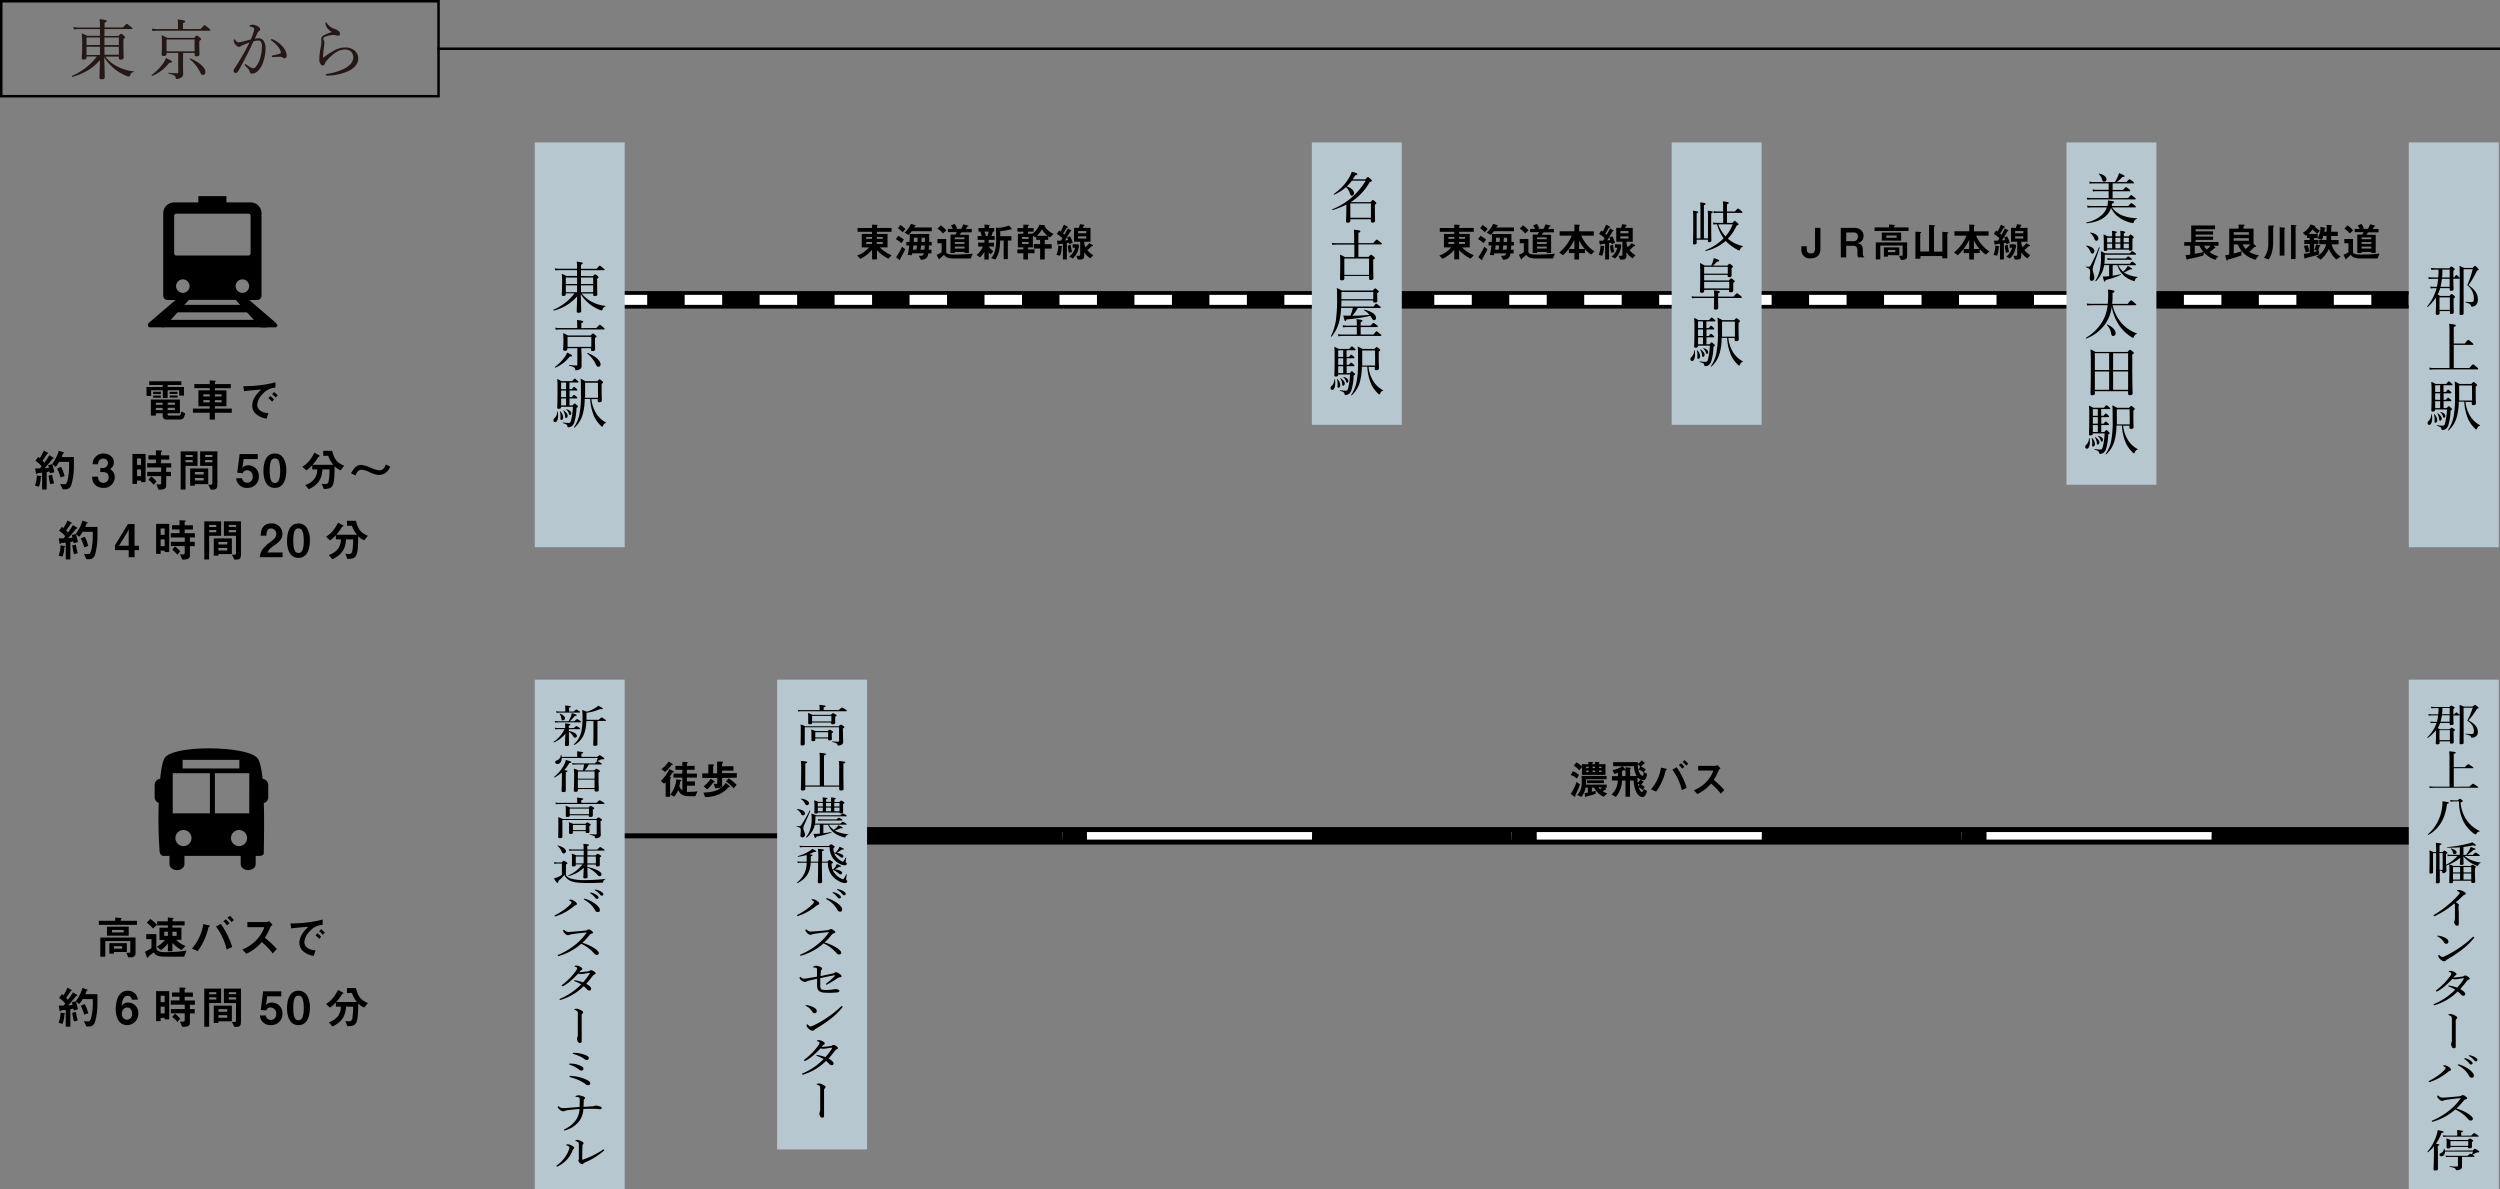 <svg xmlns="http://www.w3.org/2000/svg" viewBox="0 0 1000.5 476"><rect x="0" y="0" width="1000.5" height="476" fill="#808080" stroke="none"/><defs><style>.cls-1{fill:#fff;}.cls-2{fill:#231815;}.cls-3{fill:#b6c7d0;}</style></defs><title>access_root10</title><g id="レイヤー_2" data-name="レイヤー 2"><g id="レイヤー_1-2" data-name="レイヤー 1"><line x1="244" y1="120" x2="974" y2="120"/><rect x="244" y="116.5" width="730" height="7"/><path class="cls-1" d="M974,122H964v-4h10Zm-25,0H934v-4h15Zm-30,0H904v-4h15Zm-30,0H874v-4h15Zm-30,0H844v-4h15Zm-30,0H814v-4h15Zm-30,0H784v-4h15Zm-30,0H754v-4h15Zm-30,0H724v-4h15Zm-30,0H694v-4h15Zm-30,0H664v-4h15Zm-30,0H634v-4h15Zm-30,0H604v-4h15Zm-30,0H574v-4h15Zm-30,0H544v-4h15Zm-30,0H514v-4h15Zm-30,0H484v-4h15Zm-30,0H454v-4h15Zm-30,0H424v-4h15Zm-30,0H394v-4h15Zm-30,0H364v-4h15Zm-30,0H334v-4h15Zm-30,0H304v-4h15Zm-30,0H274v-4h15Zm-30,0H244v-4h15Z"/><path class="cls-2" d="M47.39,14.39c.75-.75.88-.86,1.07-.86s.39.08,1.14.75c.39.34.44.52.44.68s-.08.31-.65.65v2c0,3.35.1,4.94.1,5.43s-.36.81-1.14.81c-.6,0-.78-.18-.78-.73v-.47H42.14a14.41,14.41,0,0,0,5.33,4.21,17.3,17.3,0,0,0,6,1.69c.13,0,.1.26,0,.29A1.63,1.63,0,0,0,52.12,30c-.16.47-.34.65-.52.65a4.3,4.3,0,0,1-1.27-.39A20.79,20.79,0,0,1,46,27.73,19.13,19.13,0,0,1,41.7,22.9c.1,3.17.23,7.23.23,8,0,.6-.44.83-1.25.83-.65,0-.86-.21-.86-.7,0-.75.1-4.06.21-7C37,27.5,33.71,29.34,29,30.77c-.18.05-.31-.34-.16-.42a24.46,24.46,0,0,0,9.93-7.75H34.62V23c0,.57-.31.83-1.09.83-.57,0-.81-.21-.81-.68,0-.65.16-1.66.16-5.49a29,29,0,0,0-.18-4.32,15.27,15.27,0,0,1,2.18,1H40V11.64H31.61a12.89,12.89,0,0,0-2,.16l-.26-1a11.1,11.1,0,0,0,2.21.21H40v-.23a15.89,15.89,0,0,0-.18-3.15c2.63.34,2.86.44,2.86.78s-.16.39-.83.68V11h7.38c1.14-1.33,1.33-1.46,1.48-1.46s.36.13,1.61,1.12c.57.44.68.6.68.75s-.08.23-.34.23H41.8v2.76ZM34.62,15v3H40V15Zm0,3.69V22H40V18.74Zm7.18-.65h5.77V15H41.8Zm0,3.87h5.77V18.74H41.8Z"/><path class="cls-2" d="M60.7,30a20.35,20.35,0,0,0,4.89-5.07,7.83,7.83,0,0,0,.83-1.69c1.77.81,2.42,1.2,2.42,1.48s-.26.39-1.12.42a16.36,16.36,0,0,1-6.79,5.23C60.78,30.44,60.55,30.1,60.7,30ZM80.25,11.64c1.3-1.43,1.48-1.56,1.64-1.56s.36.13,1.61,1.17c.55.47.68.62.68.78s-.1.26-.36.26H62.91a11.91,11.91,0,0,0-1.87.16l-.26-1a12.56,12.56,0,0,0,2.13.18h8.32v-2a15.11,15.11,0,0,0-.13-1.85c2.65.29,3,.49,3,.81s-.18.36-.88.68v2.34Zm-7,12.92c0,3.25.05,4.24.05,4.86a1.7,1.7,0,0,1-1,1.77,3.55,3.55,0,0,1-1.51.42c-.36,0-.44,0-.49-.52-.1-.78-.78-1.17-2.83-1.64-.13,0-.13-.36,0-.34a33.2,33.2,0,0,0,3.46.21c.29,0,.39-.13.39-.42V21.18H66.66v.29c0,.65-.34.94-1.12.94-.6,0-.86-.23-.86-.75s.13-1.35.13-4.37a22.72,22.72,0,0,0-.16-3.2,11.67,11.67,0,0,1,2.24,1.07H77.68c.81-.83.94-.94,1.09-.94s.34.1,1.2.81c.39.31.52.47.52.62s-.13.39-.73.73v1.25c0,2.55.08,3.74.08,4.11,0,.52-.39.81-1.12.81s-.83-.21-.83-.81v-.55h-4.6Zm4.6-8.76H66.66v4.73H77.89Zm1.82,12.35A13.75,13.75,0,0,0,76,23.75c-.13-.1.05-.42.21-.34,3.72,1.53,6,3.72,6,5.36,0,.73-.42,1.22-1,1.22S80.51,29.81,79.71,28.15Z"/><path class="cls-2" d="M103.47,15.3a2.41,2.41,0,0,1,2.05,1.07,5.43,5.43,0,0,1,.75,3.09,16.71,16.71,0,0,1-1,5.51,8.51,8.51,0,0,1-2,3.33,3.42,3.42,0,0,1-2.31,1.17c-.6,0-.86-.16-1-.68a1.71,1.71,0,0,0-.39-.94c-.42-.49-.88-1-1.51-1.64a.35.35,0,0,1-.13-.26c0-.1.13-.29.26-.29a.48.48,0,0,1,.29.13c.75.52,1.38.94,2.05,1.33a1.69,1.69,0,0,0,.75.18,1.35,1.35,0,0,0,1-.49,9,9,0,0,0,1.85-3.54,17.27,17.27,0,0,0,.68-4.42,3.54,3.54,0,0,0-.44-2.18,1.19,1.19,0,0,0-1.12-.44,7.42,7.42,0,0,0-1.79.31c-.81,1.66-1.53,3.3-2.31,4.81-1.35,2.63-2.52,4.91-3.93,7.31a1,1,0,0,1-.91.52.77.77,0,0,1-.83-.73,1.61,1.61,0,0,1,.34-1c1.53-2.31,2.94-4.65,4.24-7,.68-1.27,1.25-2.34,1.77-3.43-1,.34-2,.75-2.73,1.07a2.84,2.84,0,0,0-.75.39.94.94,0,0,1-.65.29,1.75,1.75,0,0,1-1.17-.62,2.91,2.91,0,0,1-1-1.82c0-.29.13-.62.26-.62s.16.05.29.23c.47.6.86,1,1.27,1a8,8,0,0,0,1.87-.34c.91-.21,1.9-.47,3.15-.81a29.21,29.21,0,0,0,1.17-3.15,3,3,0,0,0,.18-1c0-.23-.05-.37-.39-.6a3.66,3.66,0,0,0-1.14-.39c-.26-.05-.36-.1-.36-.23s.16-.23.34-.34a2.27,2.27,0,0,1,.94-.21,4.23,4.23,0,0,1,2.6,1.09,1.09,1.09,0,0,1,.42.86c0,.26-.16.44-.49.6a1.78,1.78,0,0,0-.62.83c-.31.7-.68,1.46-1,2.26A8.12,8.12,0,0,1,103.47,15.3Zm10.35,8a1.19,1.19,0,0,1-.75-.29,1.47,1.47,0,0,0-1-.29c-.83,0-1.74.05-2.94.13a.32.32,0,0,1-.36-.34c0-.16.08-.26.29-.31a22.63,22.63,0,0,0,2.91-.73c.31-.1.42-.18.42-.47a4.23,4.23,0,0,0-.88-2,11.18,11.18,0,0,0-2.86-2.73.54.54,0,0,1-.26-.36c0-.13.16-.26.39-.26a.48.48,0,0,1,.23.05,10.28,10.28,0,0,1,3.64,2.47,6.18,6.18,0,0,1,2.08,4C114.76,23,114.31,23.31,113.82,23.31Z"/><path class="cls-2" d="M131.34,11.64a3.67,3.67,0,0,1-1.09-2.39c0-.23.1-.31.21-.31s.21.05.34.29A5.8,5.8,0,0,0,134,11.61a4.15,4.15,0,0,1,1.53.83,1.48,1.48,0,0,1,.55,1.12.7.7,0,0,1-.7.73,2.37,2.37,0,0,1-.81-.13,3.85,3.85,0,0,0-1.25-.16,9.53,9.53,0,0,0-3.28.75c-.42.18-.65.44-.65.7a1.82,1.82,0,0,0,.21.7,2.83,2.83,0,0,1,.21,1.12,15,15,0,0,1-.18,1.82,27.79,27.79,0,0,0-.34,3.74c0,.1,0,.18.13.18s.16,0,.31-.16a27.34,27.34,0,0,1,3.48-2.34A9.29,9.29,0,0,1,138.08,19a5.55,5.55,0,0,1,4.06,1.46,3.92,3.92,0,0,1,1.22,2.86c0,2.37-1.64,4.06-4.19,5.23a21.68,21.68,0,0,1-8.24,1.72c-.29,0-.52-.08-.52-.31a.44.44,0,0,1,.39-.39,22.29,22.29,0,0,0,7.28-2.24c2.08-1.2,3.28-2.63,3.28-4.29a3.23,3.23,0,0,0-.91-2.42,3.72,3.72,0,0,0-2.52-.81,6.4,6.4,0,0,0-3.43,1.12,16,16,0,0,0-3.17,2.68,6.77,6.77,0,0,0-1.38,1.92c-.16.49-.34.68-.75.68s-.68-.26-1-.75a2.78,2.78,0,0,1-.42-1.51,29.52,29.52,0,0,1,.62-5.3,10.17,10.17,0,0,0,.21-2c0-.29-.05-.65-.05-1a1.72,1.72,0,0,1,1-1.51,16,16,0,0,1,3.28-1.3A5.76,5.76,0,0,1,131.34,11.64Z"/><rect class="cls-3" x="214" y="57" width="36" height="162"/><path d="M237.24,110.52c.64-.64.75-.73.9-.73s.33.07,1,.64c.33.29.37.44.37.57s-.07.26-.55.55v1.65c0,2.84.09,4.18.09,4.6s-.31.68-1,.68c-.51,0-.66-.15-.66-.62v-.4h-4.6A12.19,12.19,0,0,0,237.3,121a14.67,14.67,0,0,0,5,1.43c.11,0,.09.22,0,.24a1.37,1.37,0,0,0-1.08,1c-.13.4-.29.55-.44.55a3.67,3.67,0,0,1-1.08-.33,17.67,17.67,0,0,1-3.65-2.13,16.19,16.19,0,0,1-3.65-4.09c.09,2.68.2,6.12.2,6.8,0,.51-.37.7-1.06.7s-.73-.18-.73-.59c0-.64.09-3.43.18-6a18.47,18.47,0,0,1-9.35,5.72c-.15,0-.26-.29-.13-.35a20.7,20.7,0,0,0,8.41-6.56h-3.5v.35c0,.48-.26.7-.92.7-.48,0-.68-.18-.68-.57,0-.55.13-1.41.13-4.64a24.62,24.62,0,0,0-.15-3.65,12.9,12.9,0,0,1,1.85.86h4.29v-2.33h-7.06a10.88,10.88,0,0,0-1.65.13l-.22-.86a9.49,9.49,0,0,0,1.87.18h7.06v-.2a13.48,13.48,0,0,0-.15-2.66c2.22.29,2.42.38,2.42.66s-.13.33-.7.57v1.63h6.25c1-1.12,1.12-1.23,1.25-1.23s.31.11,1.36.95c.48.37.57.51.57.64s-.07.2-.29.2h-9.15v2.33Zm-10.8.55v2.58h4.51v-2.58Zm0,3.13v2.73h4.51v-2.73Zm6.07-.55h4.88v-2.58h-4.88Zm0,3.28h4.88v-2.73h-4.88Z"/><path d="M222.1,146.82a17.19,17.19,0,0,0,4.14-4.29,6.61,6.61,0,0,0,.7-1.43c1.5.68,2,1,2,1.25s-.22.33-.95.35a13.84,13.84,0,0,1-5.74,4.42C222.17,147.19,222,146.91,222.1,146.82Zm16.55-15.53c1.1-1.21,1.25-1.32,1.39-1.32s.31.11,1.36,1c.46.4.57.53.57.66s-.09.22-.31.22H224a10,10,0,0,0-1.58.13l-.22-.84a10.78,10.78,0,0,0,1.8.15h7v-1.67a12.86,12.86,0,0,0-.11-1.56c2.24.24,2.51.42,2.51.68s-.15.31-.75.57v2Zm-5.9,10.94c0,2.75,0,3.59,0,4.11a1.44,1.44,0,0,1-.86,1.5,3,3,0,0,1-1.28.35c-.31,0-.37,0-.42-.44-.09-.66-.66-1-2.4-1.39-.11,0-.11-.31,0-.29a27.94,27.94,0,0,0,2.93.18c.24,0,.33-.11.33-.35v-6.54h-4v.24c0,.55-.29.79-.95.79-.51,0-.73-.2-.73-.64s.11-1.14.11-3.7a19.31,19.31,0,0,0-.13-2.71,9.9,9.9,0,0,1,1.89.9h9.13c.68-.7.79-.79.92-.79s.29.09,1,.68c.33.26.44.4.44.53s-.11.33-.62.62v1.06c0,2.16.07,3.17.07,3.48s-.33.68-.95.68-.7-.18-.7-.68v-.46h-3.89Zm3.89-7.42h-9.51v4h9.51Zm1.54,10.45a11.64,11.64,0,0,0-3.12-3.72c-.11-.09,0-.35.18-.29,3.15,1.3,5.1,3.15,5.1,4.53,0,.62-.35,1-.84,1S238.87,146.67,238.18,145.26Z"/><path d="M221.51,168.16a1,1,0,0,1,.37-.77,3.66,3.66,0,0,0,1.12-2.66c0-.09.22-.09.24,0a8.89,8.89,0,0,1,.13,1.47c0,1.61-.48,2.75-1.23,2.75A.71.71,0,0,1,221.51,168.16Zm3-5.17c0,.4-.29.62-.86.62s-.64-.15-.64-.53c0-.53.11-1.94.11-6.91,0-2.38,0-3-.13-4.47a9.11,9.11,0,0,1,1.67.84H229c.75-.92.86-1,1-1s.29.07,1.12.81c.29.26.4.4.4.53s-.11.2-.33.2h-3.3v2.66h1c.55-.81.73-.9.84-.9s.29.09,1,.73c.22.22.33.4.33.51s-.07.22-.29.22h-2.84v2.62h.92c.62-.77.77-.88.9-.88s.26.11.95.73a.83.83,0,0,1,.33.48c0,.15-.07.22-.29.22h-2.82v2.77h1.25c.55-.68.68-.77.81-.77s.26.09.92.68c.31.29.4.42.4.55s-.09.24-.59.55a21.48,21.48,0,0,1-.9,5.88,3.17,3.17,0,0,1-.88,1.34,2.3,2.3,0,0,1-1.43.53c-.26,0-.37-.09-.44-.42-.11-.62-.26-.75-1.78-1.25-.11,0-.09-.29,0-.26a18.47,18.47,0,0,0,2.31.2c.53,0,.75-.24,1-1.28a25.23,25.23,0,0,0,.68-5.19h-4.84Zm-.2,4.36c0-.33,0-.73,0-1.12a6.59,6.59,0,0,0-.24-1.5c0-.09.11-.15.18-.09a3.71,3.71,0,0,1,1.14,2.42c0,.51-.31,1-.68,1S224.23,167.94,224.28,167.34Zm2.24-11.6v-2.66h-2v2.66Zm0,3.17V156.3h-2v2.62Zm0,3.32v-2.77h-2v2.77Zm-.4,4.33a5.69,5.69,0,0,0-.75-2.2c0-.09.09-.18.15-.13,1,.75,1.63,1.5,1.63,2.11s-.31.9-.64.9S226.19,167.13,226.13,166.57Zm1.54-1a3.68,3.68,0,0,0-1.06-1.65c-.07-.07,0-.18.11-.15,1.12.29,1.87.92,1.87,1.58,0,.42-.2.73-.46.73S227.8,166,227.67,165.61Zm9-5.83a13.41,13.41,0,0,0,2.09,6,10.57,10.57,0,0,0,3.72,3.34c.07,0,0,.2-.07.22-.57.13-.84.42-1.12,1.19-.09.22-.18.26-.33.26s-.24-.11-.48-.33a12.72,12.72,0,0,1-2.73-3.76,20.62,20.62,0,0,1-1.58-7H234a23.32,23.32,0,0,1-.7,5.79,11.31,11.31,0,0,1-3.37,5.7c-.09.07-.29-.09-.22-.18a14.17,14.17,0,0,0,2.18-5.17,40.53,40.53,0,0,0,.59-8.56c0-3.32,0-4.36-.13-5.68a15.45,15.45,0,0,1,1.89,1h4.8c.66-.7.77-.77.9-.77s.26.07,1,.68c.31.29.4.4.4.53s-.11.33-.57.64v2.2c0,2.86.09,4,.09,4.42s-.31.73-1,.73c-.46,0-.66-.15-.66-.57v-.73Zm2.6-6.58h-5.13v2.29c0,1.45,0,2.69,0,3.74h5.17Z"/><rect class="cls-3" x="525" y="57" width="36" height="113"/><path d="M538.82,81.88a34.47,34.47,0,0,1-5.5,2.2c-.15,0-.26-.26-.13-.33a27.1,27.1,0,0,0,13.36-11.44H541a15.68,15.68,0,0,1-2,2.31c1.8.59,2.9,1.65,2.9,2.71a1,1,0,0,1-.84,1c-.35,0-.64-.18-.81-.79a5.21,5.21,0,0,0-1.56-2.64,20.29,20.29,0,0,1-4.69,3c-.13.07-.31-.22-.18-.31a20.47,20.47,0,0,0,6-6.32A13.34,13.34,0,0,0,541,68.72c1.67.42,2.2.66,2.2.95s-.2.35-.86.53c-.31.55-.64,1.08-1,1.56h5.1c.75-.84.86-.92,1-.92s.29.09,1.12.86c.37.35.46.51.46.64s-.13.33-.88.55a22.53,22.53,0,0,1-7.57,8h7.9c.7-.77.81-.88.95-.88s.26.11,1,.73c.33.31.4.44.4.57s-.09.29-.59.59v1.63c0,2.95.09,4.38.09,4.82s-.33.73-1,.73c-.53,0-.68-.18-.68-.64v-.7H540.4v.66c0,.48-.31.73-1,.73-.53,0-.73-.2-.73-.66s.13-1.56.13-4.93Zm9.84-.48H540.4v5.74h8.25Z"/><path d="M538,111.47c0,.48-.35.73-1,.73-.48,0-.73-.2-.73-.62,0-.79.09-2,.09-6.25a33.18,33.18,0,0,0-.11-3.43,13.64,13.64,0,0,1,2,1h3.76v-5H535a12.09,12.09,0,0,0-1.76.13l-.22-.84a10,10,0,0,0,1.91.15h7V95.19a32.2,32.2,0,0,0-.11-3.28c2.31.24,2.6.42,2.6.66s-.15.37-.79.62V97.3h5.94c1.1-1.3,1.28-1.41,1.41-1.41s.31.11,1.43,1c.53.44.64.57.64.7s-.07.22-.29.22h-9.13v5h4.07c.7-.79.84-.88,1-.88s.26.09,1.1.75c.35.31.44.46.44.59s-.09.31-.68.64v2.18c0,3.3.09,4.73.09,5.21s-.37.77-1.06.77c-.51,0-.68-.2-.68-.64v-1H538Zm9.9-8H538V110h9.9Z"/><path d="M549.65,122.69c.81-1.06,1-1.14,1.1-1.14s.33.09,1.28.86c.44.35.55.48.55.62s-.07.22-.29.22h-8.91a16,16,0,0,1-2.18,3.1,65.17,65.17,0,0,0,6.87-.35,8.15,8.15,0,0,0-2.16-1.83c-.09-.07,0-.26.13-.24,2.82.68,4.66,1.87,4.66,3.3a.84.84,0,0,1-.77.88c-.37,0-.59-.18-1.08-1a7.77,7.77,0,0,0-.44-.7,71.85,71.85,0,0,1-9.55,1.43c-.18.53-.31.68-.48.68s-.35-.26-.79-2.27a11.78,11.78,0,0,0,1.58.09h1.25a17.84,17.84,0,0,0,1-3.12h-4.71a29.51,29.51,0,0,1-.66,5.13,15.43,15.43,0,0,1-3.12,6.34c-.09.11-.37,0-.31-.15a21.16,21.16,0,0,0,2-6.34,59.91,59.91,0,0,0,.48-9.15c0-2,0-2.71-.13-3.79a13.64,13.64,0,0,1,2,1H549.4c.7-.79.81-.86.95-.86s.26.07,1,.71c.35.29.42.4.42.55s-.09.33-.62.64v.86c0,1.23.07,1.76.07,2.27s-.35.66-1,.66-.66-.15-.66-.68v-.15H536.84c0,.81,0,1.61-.09,2.42Zm0,11.18c.95-1.19,1.1-1.28,1.23-1.28s.31.09,1.36,1c.48.37.59.51.59.64s-.07.22-.29.22h-15.4a9.64,9.64,0,0,0-1.5.13l-.22-.84a9.17,9.17,0,0,0,1.83.15H543v-3h-3.89a8.28,8.28,0,0,0-1.58.13l-.22-.84a12.41,12.41,0,0,0,1.94.15H543v-.59a11.92,11.92,0,0,0-.13-2c2.16.22,2.4.4,2.4.62s-.13.35-.73.59v1.39h3.94c.88-1,1-1.12,1.17-1.12s.33.11,1.25.84c.44.33.55.46.55.59s-.07.24-.29.24h-6.62v3Zm-.07-17H536.84v2.88h12.74Z"/><path d="M532.51,155.25a1,1,0,0,1,.37-.77,3.66,3.66,0,0,0,1.12-2.66c0-.09.22-.09.24,0a8.89,8.89,0,0,1,.13,1.47c0,1.61-.48,2.75-1.23,2.75A.71.71,0,0,1,532.51,155.25Zm3-5.17c0,.4-.29.62-.86.62s-.64-.15-.64-.53c0-.53.11-1.94.11-6.91,0-2.38,0-3-.13-4.47a9.11,9.11,0,0,1,1.67.84H540c.75-.92.86-1,1-1s.29.07,1.12.81c.29.26.4.4.4.53s-.11.2-.33.2h-3.3v2.66h1c.55-.81.73-.9.84-.9s.29.09,1,.73c.22.22.33.4.33.51s-.07.22-.29.22h-2.84V146h.92c.62-.77.77-.88.9-.88s.26.11.95.73a.83.83,0,0,1,.33.48c0,.15-.07.22-.29.22h-2.82v2.77h1.25c.55-.68.68-.77.81-.77s.26.09.92.68c.31.29.4.42.4.55s-.09.24-.59.55a21.48,21.48,0,0,1-.9,5.88,3.17,3.17,0,0,1-.88,1.34,2.3,2.3,0,0,1-1.43.53c-.26,0-.37-.09-.44-.42-.11-.62-.26-.75-1.78-1.25-.11,0-.09-.29,0-.26a18.47,18.47,0,0,0,2.31.2c.53,0,.75-.24,1-1.28a25.23,25.23,0,0,0,.68-5.19h-4.84Zm-.2,4.36c0-.33,0-.73,0-1.12a6.59,6.59,0,0,0-.24-1.5c0-.09.11-.15.18-.09a3.71,3.71,0,0,1,1.14,2.42c0,.51-.31,1-.68,1S535.23,155,535.28,154.44Zm2.24-11.6v-2.66h-2v2.66Zm0,3.17v-2.62h-2V146Zm0,3.32v-2.77h-2v2.77Zm-.4,4.33a5.69,5.69,0,0,0-.75-2.2c0-.09.09-.18.15-.13,1,.75,1.63,1.5,1.63,2.11s-.31.9-.64.9S537.19,154.22,537.13,153.67Zm1.54-1a3.68,3.68,0,0,0-1.06-1.65c-.07-.07,0-.18.11-.15,1.12.29,1.87.92,1.87,1.58,0,.42-.2.73-.46.73S538.8,153.07,538.67,152.7Zm9-5.83a13.41,13.41,0,0,0,2.09,6,10.57,10.57,0,0,0,3.72,3.34c.07,0,0,.2-.07.22-.57.13-.84.42-1.12,1.19-.09.22-.18.26-.33.26s-.24-.11-.48-.33a12.72,12.72,0,0,1-2.73-3.76,20.62,20.62,0,0,1-1.58-7H545a23.32,23.32,0,0,1-.7,5.79,11.31,11.31,0,0,1-3.37,5.7c-.09.07-.29-.09-.22-.18a14.17,14.17,0,0,0,2.18-5.17,40.53,40.53,0,0,0,.59-8.56c0-3.32,0-4.36-.13-5.68a15.45,15.45,0,0,1,1.89,1h4.8c.66-.7.77-.77.9-.77s.26.07,1,.68c.31.29.4.4.4.53s-.11.33-.57.64V143c0,2.86.09,4,.09,4.42s-.31.73-1,.73c-.46,0-.66-.15-.66-.57v-.73Zm2.6-6.58h-5.13v2.29c0,1.45,0,2.69,0,3.74h5.17Z"/><rect class="cls-3" x="669" y="57" width="36" height="113"/><path d="M679,97.19c0,.46-.35.64-.88.64s-.59-.15-.59-.51c0-.53.11-2.62.11-7.9,0-3.06,0-4.14-.11-5.1,1.83.24,2.09.33,2.09.57s-.13.29-.62.51v10h1.52v-11A31.3,31.3,0,0,0,680.4,81c1.94.2,2.16.35,2.16.57s-.13.33-.66.55V95.39h1.63V87.47a27.24,27.24,0,0,0-.09-3.15c1.72.22,2,.31,2,.55s-.09.29-.62.53v2.95c0,4.86.07,7.22.07,7.94,0,.42-.26.64-.81.64s-.57-.18-.57-.53v-.46H679Zm10.61-12h-2.22a8.8,8.8,0,0,0-1.5.13l-.22-.84a7.37,7.37,0,0,0,1.69.15h2.24V83.18a21.81,21.81,0,0,0-.11-2.6c2.11.22,2.35.37,2.35.62s-.15.31-.7.57v2.86h3.17c.95-1.08,1.1-1.19,1.23-1.19s.31.11,1.25.88c.4.35.51.51.51.66s-.09.2-.31.2h-5.85v4h2.2c.62-.73.73-.81.88-.81s.26.09,1.1.81c.35.33.42.48.42.62s-.2.31-.77.51a19.06,19.06,0,0,1-3.48,5.24l.42.33a13.58,13.58,0,0,0,5.57,2.6c.11,0,.09.22,0,.24-.53.13-.79.42-1.08,1.12-.11.26-.2.4-.33.4a2.78,2.78,0,0,1-.95-.4,18.76,18.76,0,0,1-4.51-3.41,18.1,18.1,0,0,1-7.94,4c-.15,0-.26-.26-.11-.33a20.54,20.54,0,0,0,7.22-4.71,19.23,19.23,0,0,1-2.64-5.65,7.39,7.39,0,0,0-1.41.15l-.22-.88a8,8,0,0,0,1.74.18h2.38Zm-2,4.6a16.46,16.46,0,0,0,2.93,4.84,16.81,16.81,0,0,0,2.88-4.84Z"/><path d="M687.57,119.26c0,2.36.07,3.5.07,3.85,0,.57-.33.79-1.06.79-.51,0-.68-.18-.68-.64s.07-1.45.07-4h-7.26a9.06,9.06,0,0,0-1.52.13l-.22-.84a7.91,7.91,0,0,0,1.72.15H686a19.81,19.81,0,0,0-.09-2.49c2,.2,2.38.33,2.38.59s-.13.33-.68.57v1.32h6.18c1.06-1.23,1.23-1.32,1.36-1.32s.31.09,1.36.95c.48.42.59.57.59.71s-.07.22-.29.22Zm4.29-7c.7-.77.81-.86.95-.86s.29.09,1,.68c.33.26.42.4.42.55s-.07.26-.59.62v.66c0,1.56,0,2.11,0,2.29,0,.51-.33.77-1,.77s-.68-.2-.68-.66V116H682v.42c0,.53-.29.77-1,.77-.48,0-.68-.18-.68-.59,0-.75.11-2,.11-6.49,0-2.35,0-3.54-.11-4.84a12.67,12.67,0,0,1,1.87,1h2.66a9.5,9.5,0,0,0,.68-1.72,8.17,8.17,0,0,0,.29-1.25c1.58.44,2.2.73,2.2,1s-.2.33-.88.42a18.08,18.08,0,0,1-1.61,1.58h5.74c.62-.66.75-.75.88-.75s.29.09.95.62c.35.31.42.42.42.57s-.09.31-.55.57v.66c0,1.45,0,2,0,2.2,0,.53-.29.75-.95.75-.46,0-.62-.18-.62-.66V110H682v2.2Zm-.4-5.48H682v2.73h9.46ZM682,115.41h10.06v-2.62H682Z"/><path d="M676.51,143.7a1,1,0,0,1,.37-.77,3.66,3.66,0,0,0,1.12-2.66c0-.09.22-.09.24,0a8.91,8.91,0,0,1,.13,1.47c0,1.61-.48,2.75-1.23,2.75A.71.71,0,0,1,676.51,143.7Zm3-5.17c0,.4-.29.62-.86.62s-.64-.15-.64-.53c0-.53.11-1.94.11-6.91,0-2.38,0-3-.13-4.47a9.17,9.17,0,0,1,1.67.84H684c.75-.92.86-1,1-1s.29.07,1.12.81c.29.26.4.4.4.53s-.11.2-.33.2h-3.3v2.66h1c.55-.81.73-.9.84-.9s.29.09,1,.73c.22.22.33.4.33.51s-.07.22-.29.22h-2.84v2.62h.92c.62-.77.77-.88.9-.88s.26.11.95.73a.84.84,0,0,1,.33.48c0,.15-.07.22-.29.22h-2.82v2.77h1.25c.55-.68.68-.77.81-.77s.26.09.92.68c.31.29.4.42.4.55s-.09.24-.59.55a21.48,21.48,0,0,1-.9,5.88,3.18,3.18,0,0,1-.88,1.34,2.31,2.31,0,0,1-1.43.53c-.26,0-.37-.09-.44-.42-.11-.62-.26-.75-1.78-1.25-.11,0-.09-.29,0-.26a18.6,18.6,0,0,0,2.31.2c.53,0,.75-.24,1-1.28a25.27,25.27,0,0,0,.68-5.19h-4.84Zm-.2,4.36c0-.33,0-.73,0-1.12a6.61,6.61,0,0,0-.24-1.5c0-.09.11-.15.18-.09a3.71,3.71,0,0,1,1.14,2.42c0,.51-.31,1-.68,1S679.23,143.48,679.28,142.89Zm2.24-11.6v-2.66h-2v2.66Zm0,3.17v-2.62h-2v2.62Zm0,3.32V135h-2v2.77Zm-.4,4.34a5.69,5.69,0,0,0-.75-2.2c0-.09.09-.18.15-.13,1,.75,1.63,1.5,1.63,2.11s-.31.9-.64.9S681.19,142.67,681.13,142.12Zm1.54-1a3.68,3.68,0,0,0-1.06-1.65c-.07-.07,0-.18.11-.15,1.12.29,1.87.92,1.87,1.58,0,.42-.2.73-.46.73S682.8,141.52,682.67,141.15Zm9-5.83a13.41,13.41,0,0,0,2.09,6,10.57,10.57,0,0,0,3.72,3.34c.07,0,0,.2-.07.22-.57.13-.84.42-1.12,1.19-.09.22-.18.26-.33.26s-.24-.11-.48-.33a12.73,12.73,0,0,1-2.73-3.76,20.63,20.63,0,0,1-1.58-7H689a23.32,23.32,0,0,1-.7,5.79,11.3,11.3,0,0,1-3.37,5.7c-.09.07-.29-.09-.22-.18a14.16,14.16,0,0,0,2.18-5.17,40.54,40.54,0,0,0,.59-8.56c0-3.32,0-4.36-.13-5.68a15.18,15.18,0,0,1,1.89,1h4.8c.66-.7.77-.77.9-.77s.26.07,1,.68c.31.29.4.4.4.53s-.11.33-.57.64v2.2c0,2.86.09,4,.09,4.42s-.31.73-1,.73c-.46,0-.66-.15-.66-.57v-.73Zm2.6-6.58h-5.13V131c0,1.45,0,2.68,0,3.74h5.17Z"/><rect class="cls-3" x="827" y="57" width="36" height="137"/><path d="M845.22,83a9.57,9.57,0,0,0,4.42,3.34,17.54,17.54,0,0,0,5.54,1c.09,0,.09.22,0,.24a1.93,1.93,0,0,0-1.28,1.45.34.34,0,0,1-.35.24,5.75,5.75,0,0,1-1.08-.2,16,16,0,0,1-3.81-1.63,10.43,10.43,0,0,1-3.85-4.25,6.78,6.78,0,0,1-2.4,3.54c-1.69,1.41-3.94,2.25-7.31,2.64-.15,0-.22-.33-.07-.37a12.34,12.34,0,0,0,6.49-3.32A7.59,7.59,0,0,0,843.17,83h-6a11.44,11.44,0,0,0-1.69.13l-.22-.84a11.6,11.6,0,0,0,1.89.15h6.21a9.58,9.58,0,0,0,.26-2.22c2.18.31,2.42.37,2.42.66s-.13.37-.77.57a8.68,8.68,0,0,1-.2,1h6.69c.9-1.08,1.06-1.17,1.19-1.17s.31.09,1.32.88c.42.33.51.48.51.64s-.07.2-.29.2Zm6.47-3.74c.92-1.08,1.1-1.19,1.23-1.19s.31.11,1.28.9c.42.35.53.48.53.62s-.09.22-.31.22H837.08a9.42,9.42,0,0,0-1.72.13l-.22-.86a9.71,9.71,0,0,0,1.89.18h6.86V76.52h-4.71a7.52,7.52,0,0,0-1.54.13l-.22-.86a8.27,8.27,0,0,0,1.72.18h4.75V73.4h-6a7.66,7.66,0,0,0-1.56.13l-.24-.86a8.32,8.32,0,0,0,1.76.18h8.56a19.73,19.73,0,0,0,1.21-2.33,6.43,6.43,0,0,0,.42-1.25c1.72.68,2.24,1,2.24,1.21s-.13.33-.95.37a15,15,0,0,1-2.16,2h3.85c.92-1,1.08-1.12,1.21-1.12s.31.11,1.23.81c.44.37.55.51.55.64s-.09.22-.31.22h-8.23V76h4.18c.86-1,1-1.1,1.17-1.1s.31.11,1.23.81c.4.33.48.48.48.62s-.07.22-.29.22h-6.78v2.77ZM841.3,72a4.88,4.88,0,0,0-1.36-2.35c-.07-.07,0-.2.13-.18,1.87.4,2.93,1.34,2.93,2.27a.88.88,0,0,1-1,.95C841.61,72.65,841.46,72.5,841.3,72Z"/><path d="M836.33,111.35c0-.68.15-1.43.15-2.4,0-1.17-.31-1.56-1.61-2-.13,0-.09-.31,0-.29a6,6,0,0,0,.79.09,1,1,0,0,0,1.08-.64,72.32,72.32,0,0,0,3.26-7.11c0-.13.33,0,.29.09-.92,2.82-1.67,4.88-2.53,7.33a4.52,4.52,0,0,0-.26,1.39c0,1,.64,2.11.64,3.15,0,.88-.4,1.43-1,1.43S836.33,112.1,836.33,111.35Zm.35-10.43a5,5,0,0,0-1.8-2.44c-.07,0,0-.18.11-.18,2,.22,3.17,1.17,3.17,2.18a.92.92,0,0,1-.79,1A.78.78,0,0,1,836.68,100.92Zm1.39-5.54a4.63,4.63,0,0,0-1.56-2.11c-.07-.07,0-.22.11-.2,1.87.26,3.15,1.25,3.15,2.31a.89.89,0,0,1-.84,1C838.62,96.34,838.38,96.12,838.07,95.38Zm4,10.72a13.75,13.75,0,0,1-.48,2,11.71,11.71,0,0,1-2.75,4.42c-.11.11-.35-.09-.26-.22a13,13,0,0,0,1.8-4.49,20.9,20.9,0,0,0,.44-4.88,19.94,19.94,0,0,0-.09-2.4,17,17,0,0,1,1.8.86h9.79c.68-.75.79-.84.95-.84s.33,0,1.14.64c.37.26.44.4.44.55s-.09.2-.31.2H842.34v1a19.69,19.69,0,0,1-.18,2.64h10.14c.75-.77.86-.88,1-.88s.29.09,1.21.79c.2.15.31.29.31.44s-.07.2-.29.2h-6.78a7.23,7.23,0,0,0,1.94,2.6,8.77,8.77,0,0,0,1.28-1.41,3.64,3.64,0,0,0,.53-.9c1.39.75,1.76,1,1.76,1.19s-.31.31-.86.22A15.9,15.9,0,0,1,850,109a2.77,2.77,0,0,0,.42.29,12.06,12.06,0,0,0,5,1.52c.09,0,.09.22,0,.24a1.37,1.37,0,0,0-1,1.06c-.11.31-.15.37-.31.37a2.41,2.41,0,0,1-.73-.2,11.84,11.84,0,0,1-3-1.63,9.34,9.34,0,0,1-3-4.51h-1.89v4.2a29.76,29.76,0,0,0,3.17-.62c.11,0,.18.22.09.26a29.11,29.11,0,0,1-6.05,2.07c-.11.46-.26.66-.44.66s-.24-.13-.73-2.07a13.74,13.74,0,0,0,2-.07l.55-.07v-4.38Zm3.21-11.73a16.08,16.08,0,0,0-.09-2c1.74.22,2,.37,2,.55s-.15.24-.59.46v1.21h2v-.24c0-.88,0-1.43-.07-2,1.74.22,2,.4,2,.59s-.13.24-.59.44v1.21h1.94c.53-.62.64-.7.77-.7s.29.07.9.57c.31.24.4.4.4.53s-.11.26-.55.57v1c0,2,0,2.86,0,3.13,0,.46-.29.68-.86.68-.37,0-.55-.18-.55-.48h-8.65v0c0,.35-.29.53-.84.53s-.57-.13-.57-.46,0-.84,0-2.68a33,33,0,0,0-.11-3.48,7.7,7.7,0,0,1,1.61.77h1.87Zm-2,8.91a9,9,0,0,0,1.69.15h5.81c.64-.71.81-.81.95-.81s.31.11,1.06.66c.26.2.37.37.37.48s-.09.22-.29.22H845a7.17,7.17,0,0,0-1.5.13Zm0-8.1V97h2V95.18Zm2,2.33h-2v1.85h2Zm1.3-2.33V97h2V95.18Zm2,4.18V97.51h-2v1.85Zm1.3-2.4h2.09V95.18h-2.09Zm2.09,2.4V97.51h-2.09v1.85Z"/><path d="M845.46,122.17a16.65,16.65,0,0,0,4,7.59,14.8,14.8,0,0,0,5.65,3.65c.11,0,.07.22,0,.26a1.65,1.65,0,0,0-1.14,1.19c-.09.24-.2.33-.33.33s-.48-.18-1-.53a17.39,17.39,0,0,1-4.18-3.94,18.83,18.83,0,0,1-3.34-8.05,15.3,15.3,0,0,1-2.35,6.6,16.33,16.33,0,0,1-7.81,6.2c-.15.07-.29-.22-.15-.31a18.07,18.07,0,0,0,6.91-7.11,16.82,16.82,0,0,0,1.76-5.9h-6.34a10.73,10.73,0,0,0-1.83.15l-.22-.86a11.69,11.69,0,0,0,2.07.15h6.36a38.82,38.82,0,0,0,.18-4.14,10.49,10.49,0,0,0-.13-1.58c2.24.29,2.62.42,2.62.75s-.13.37-.75.62c0,.66,0,1.25,0,1.85,0,.9-.07,1.74-.15,2.51h6.23c1-1.3,1.23-1.41,1.36-1.41s.35.13,1.43,1.06c.51.42.62.57.62.7s-.09.2-.31.2Zm-.59,11.18a6.5,6.5,0,0,0-1.69-3.3c-.07-.07.07-.22.15-.18,2,.84,3.34,2.25,3.34,3.45a1,1,0,0,1-.92,1.14C845.27,134.47,845,134.23,844.87,133.35Z"/><path d="M838.36,157.46c0,.51-.35.73-1.06.73-.48,0-.68-.18-.68-.59,0-1.1.13-2.71.13-10,0-4,0-6-.13-7.75a14.15,14.15,0,0,1,2,1h12.83c.75-.81.86-.88,1-.88s.29.07,1.06.73c.35.31.44.44.44.57s-.13.31-.62.64v4.42c0,7.06.13,10.1.13,11.07,0,.53-.37.77-1.08.77-.51,0-.7-.22-.7-.62v-1H838.36Zm0-16.11v6.73h5.72v-6.73ZM844.08,156v-7.35h-5.72V156Zm7.59-14.63h-6v6.73h6Zm0,7.28h-6V156h6Z"/><path d="M834.51,178.8a1,1,0,0,1,.37-.77,3.66,3.66,0,0,0,1.12-2.66c0-.09.22-.09.24,0a8.91,8.91,0,0,1,.13,1.47c0,1.61-.48,2.75-1.23,2.75A.71.71,0,0,1,834.51,178.8Zm3-5.17c0,.4-.29.62-.86.62s-.64-.15-.64-.53c0-.53.11-1.94.11-6.91,0-2.38,0-3-.13-4.47a9.17,9.17,0,0,1,1.67.84H842c.75-.92.86-1,1-1s.29.07,1.12.81c.29.26.4.4.4.53s-.11.2-.33.2h-3.3v2.66h1c.55-.81.73-.9.84-.9s.29.09,1,.73c.22.22.33.4.33.51s-.07.22-.29.22h-2.84v2.62h.92c.62-.77.77-.88.9-.88s.26.11.95.73a.84.84,0,0,1,.33.48c0,.15-.07.22-.29.22h-2.82v2.77h1.25c.55-.68.68-.77.81-.77s.26.09.92.68c.31.29.4.42.4.55s-.09.24-.59.55a21.48,21.48,0,0,1-.9,5.88,3.18,3.18,0,0,1-.88,1.34,2.31,2.31,0,0,1-1.43.53c-.26,0-.37-.09-.44-.42-.11-.62-.26-.75-1.78-1.25-.11,0-.09-.29,0-.26a18.6,18.6,0,0,0,2.31.2c.53,0,.75-.24,1-1.28a25.27,25.27,0,0,0,.68-5.19h-4.84Zm-.2,4.36c0-.33,0-.73,0-1.12a6.61,6.61,0,0,0-.24-1.5c0-.09.11-.15.18-.09a3.71,3.71,0,0,1,1.14,2.42c0,.51-.31,1-.68,1S837.23,178.58,837.28,178Zm2.24-11.6v-2.66h-2v2.66Zm0,3.17v-2.62h-2v2.62Zm0,3.32v-2.77h-2v2.77Zm-.4,4.34a5.69,5.69,0,0,0-.75-2.2c0-.09.09-.18.15-.13,1,.75,1.63,1.5,1.63,2.11s-.31.9-.64.9S839.19,177.77,839.13,177.22Zm1.54-1a3.68,3.68,0,0,0-1.06-1.65c-.07-.07,0-.18.11-.15,1.12.29,1.87.92,1.87,1.58,0,.42-.2.73-.46.73S840.8,176.62,840.67,176.25Zm9-5.83a13.41,13.41,0,0,0,2.09,6,10.57,10.57,0,0,0,3.72,3.34c.07,0,0,.2-.07.22-.57.13-.84.42-1.12,1.19-.09.22-.18.26-.33.26s-.24-.11-.48-.33a12.73,12.73,0,0,1-2.73-3.76,20.63,20.63,0,0,1-1.58-7H847a23.32,23.32,0,0,1-.7,5.79,11.3,11.3,0,0,1-3.37,5.7c-.09.07-.29-.09-.22-.18a14.16,14.16,0,0,0,2.18-5.17,40.54,40.54,0,0,0,.59-8.56c0-3.32,0-4.36-.13-5.68a15.18,15.18,0,0,1,1.89,1h4.8c.66-.7.77-.77.9-.77s.26.07,1,.68c.31.29.4.4.4.53s-.11.33-.57.64v2.2c0,2.86.09,4,.09,4.42s-.31.73-1,.73c-.46,0-.66-.15-.66-.57v-.73Zm2.6-6.58h-5.13v2.29c0,1.45,0,2.68,0,3.74h5.17Z"/><rect class="cls-3" x="964" y="57" width="36" height="162"/><path d="M974.85,119.08a19.14,19.14,0,0,1-3.17,3.7c-.11.11-.37-.09-.29-.22a19.09,19.09,0,0,0,3.74-7.22h-1a5.76,5.76,0,0,0-1.34.13l-.24-.79a14.66,14.66,0,0,0,1.56.11h1.17a31.24,31.24,0,0,0,.46-3.21h-2.22a9.9,9.9,0,0,0-1.52.13l-.22-.81a12.51,12.51,0,0,0,1.74.13h2.27c.07-1,.11-2.09.13-3.12h-1.32a6.17,6.17,0,0,0-1.54.15l-.22-.84a12.45,12.45,0,0,0,1.72.13h5.65c.57-.64.68-.7.81-.7s.29.07.95.59c.31.24.4.37.4.51s-.07.22-.53.59V111h.37c.57-.84.73-.95.84-.95s.26.11.92.77c.24.22.35.4.35.53s-.07.2-.29.2h-2.2c0,2.46.09,3.72.09,4.18s-.33.64-.9.64-.66-.18-.66-.59v-.46h-3.83l0,.13a14.35,14.35,0,0,1-1,2.46,6.46,6.46,0,0,1,1,.53h3.76c.59-.7.7-.79.84-.79s.29.09.95.62c.33.31.42.42.42.57s-.11.26-.57.62v1.34c0,2.51.07,3.83.07,4.18s-.31.66-.9.66-.62-.15-.62-.57v-.57h-4.16v.86c0,.44-.29.64-.86.64s-.68-.18-.68-.51c0-.48.11-1.36.11-4.16Zm5.59-.07h-4.16v5h4.16Zm-3.21-7.44a22.81,22.81,0,0,1-.55,3.21h3.67v-3.21Zm.22-3.67c0,1,0,2.09-.15,3.13h3.06V107.9Zm8.49,12.74c0,3.28,0,4.25,0,4.73s-.33.7-.95.7-.68-.18-.68-.57c0-2.11.07-5.48.07-10.87,0-5.63,0-7.22-.09-8.23a15.11,15.11,0,0,1,1.83.84h3.39c.68-.73.81-.81,1-.81s.31.11,1,.81c.35.35.44.51.44.66s-.13.26-.68.42a34,34,0,0,1-3.37,5.79c2.6,1.83,3.74,3.5,3.74,5.85a3,3,0,0,1-.66,2,2.44,2.44,0,0,1-1.69.77c-.26,0-.33-.09-.46-.51s-.53-.79-2.07-1.17c-.13,0-.11-.31,0-.29,1,.09,1.87.13,2.38.13a.81.81,0,0,0,.64-.24c.2-.22.26-.64.26-1.39a6.69,6.69,0,0,0-2.64-5.13,38.68,38.68,0,0,0,2.18-6.4h-3.65Z"/><path d="M988.25,147.28c1.14-1.36,1.32-1.47,1.45-1.47s.31.11,1.45,1.06c.55.48.66.64.66.77s-.07.2-.29.2H974.26a13.86,13.86,0,0,0-1.87.13l-.22-.84a11.63,11.63,0,0,0,2.07.15h6.05V134.06a40.81,40.81,0,0,0-.13-4.47c2.38.22,2.64.42,2.64.66s-.15.38-.81.62v6.6h4.42c1.08-1.36,1.25-1.45,1.39-1.45s.31.09,1.47,1.1c.51.44.59.55.59.7s-.07.2-.29.2H982v9.26Z"/><path d="M971.51,169.26a1,1,0,0,1,.37-.77,3.66,3.66,0,0,0,1.12-2.66c0-.09.22-.09.24,0a8.89,8.89,0,0,1,.13,1.47c0,1.61-.48,2.75-1.23,2.75A.71.71,0,0,1,971.51,169.26Zm3-5.17c0,.4-.29.62-.86.62s-.64-.15-.64-.53c0-.53.11-1.94.11-6.91,0-2.38,0-3-.13-4.47a9,9,0,0,1,1.67.84H979c.75-.92.86-1,1-1s.29.07,1.12.81c.29.26.4.4.4.53s-.11.2-.33.2h-3.3v2.66h1c.55-.81.73-.9.84-.9s.29.09,1,.73c.22.22.33.4.33.51s-.07.22-.29.22h-2.84V160h.92c.62-.77.77-.88.9-.88s.26.11.95.73a.84.84,0,0,1,.33.48c0,.15-.07.22-.29.22h-2.82v2.77h1.25c.55-.68.68-.77.81-.77s.26.09.92.68c.31.29.4.42.4.55s-.09.24-.59.55a21.47,21.47,0,0,1-.9,5.88,3.18,3.18,0,0,1-.88,1.34,2.3,2.3,0,0,1-1.43.53c-.26,0-.37-.09-.44-.42-.11-.62-.26-.75-1.78-1.25-.11,0-.09-.29,0-.26a18.66,18.66,0,0,0,2.31.2c.53,0,.75-.24,1-1.28a25.25,25.25,0,0,0,.68-5.19h-4.84Zm-.2,4.36c0-.33,0-.73,0-1.12a6.6,6.6,0,0,0-.24-1.5c0-.09.11-.15.18-.09a3.71,3.71,0,0,1,1.14,2.42c0,.51-.31,1-.68,1S974.23,169,974.28,168.45Zm2.24-11.6v-2.66h-2v2.66Zm0,3.17V157.4h-2V160Zm0,3.32v-2.77h-2v2.77Zm-.4,4.33a5.69,5.69,0,0,0-.75-2.2c0-.09.09-.18.15-.13,1,.75,1.63,1.5,1.63,2.11s-.31.9-.64.9S976.19,168.22,976.13,167.67Zm1.54-1a3.68,3.68,0,0,0-1.06-1.65c-.07-.07,0-.18.11-.15,1.12.29,1.87.92,1.87,1.58,0,.42-.2.73-.46.73S977.8,167.08,977.67,166.71Zm9-5.83a13.4,13.4,0,0,0,2.09,6,10.57,10.57,0,0,0,3.72,3.34c.07,0,0,.2-.07.22-.57.13-.84.42-1.12,1.19-.09.22-.18.26-.33.26s-.24-.11-.48-.33a12.73,12.73,0,0,1-2.73-3.76,20.62,20.62,0,0,1-1.58-7H984a23.31,23.31,0,0,1-.7,5.79,11.31,11.31,0,0,1-3.37,5.7c-.09.07-.29-.09-.22-.18a14.17,14.17,0,0,0,2.18-5.17,40.53,40.53,0,0,0,.59-8.56c0-3.32,0-4.36-.13-5.68a15.45,15.45,0,0,1,1.89,1h4.8c.66-.7.77-.77.9-.77s.26.07,1,.68c.31.29.4.4.4.53s-.11.33-.57.64V157c0,2.86.09,4,.09,4.42s-.31.73-1,.73c-.46,0-.66-.15-.66-.57v-.73Zm2.6-6.58h-5.13v2.29c0,1.45,0,2.68,0,3.74h5.17Z"/><path d="M71.7,158.33v-2.14H67.09v3.09H65.15v-3.09H60.5v2.25H58.63v-3.56h6.52v-.8H59.71v-1.51H72.57v1.51H67.09v.8h6.55v3.45Zm-.11,9.58H66.73a1.47,1.47,0,0,1-1.62-1.67v-.84H62.38v.93h-2v-6.45H72v5.52H67.09v.36c0,.36.09.55.52.55h3.91c.59,0,.92-.22,1-1.65l1.57.73C73.61,167.65,73.2,167.91,71.59,167.91Zm-10.32-10.2v-.93h3.13v.93Zm0,1.47v-.87h3.1v.87Zm3.8,2H62.38V162h2.74Zm0,2.05H62.38v.91h2.74ZM70,161.15h-2.9V162H70Zm0,2.05h-2.9v.91H70Zm-2.14-5.54v-.87H71v.87Zm.05,1.47v-.85h3.17v.85Z"/><path d="M86,165.18v2.74H83.92v-2.74h-6.7v-1.67h6.7v-.93H79.4v-6.38h4.52v-.87H77.78V153.7h6.14v-1.47l2.18.13a.22.22,0,0,1,.23.18c0,.09-.07.15-.14.22A.74.74,0,0,0,86,153v.71h6.37v1.64H86v.87h4.63v6.38H86v.93h6.75v1.67Zm-2.09-7.36H81.37v.84h2.56Zm0,2.31H81.37V161h2.56Zm4.77-2.31H86v.84h2.68Zm0,2.31H86V161h2.68Z"/><path d="M105.13,157.66a6.77,6.77,0,0,0-2.2,4.36,2.89,2.89,0,0,0,1.3,2.36,5.64,5.64,0,0,0,3.17.93l-.7,2.22a8,8,0,0,1-4.43-2,4.58,4.58,0,0,1-1.33-3.27,6.65,6.65,0,0,1,1.22-3.62,13.51,13.51,0,0,1,2.38-2.76c-2.41.2-5.06.42-6.86.67l-.31-2A49.33,49.33,0,0,0,110.24,153v2.11A7.31,7.31,0,0,0,105.13,157.66Zm3.76,3.11a8,8,0,0,0-1.48-1.4l.74-.87a7.87,7.87,0,0,1,1.49,1.4Zm1.46-1.65a8.36,8.36,0,0,0-1.49-1.38l.76-.87a8.35,8.35,0,0,1,1.49,1.38Z"/><path d="M16.3,191a10.67,10.67,0,0,1-.72,3.76L14,194.36a13.78,13.78,0,0,0,.76-4.11l1.48.27c.11,0,.32.07.32.18S16.5,190.88,16.3,191ZM20,189.4c0-.16-.07-.4-.14-.74a10.56,10.56,0,0,1-1.19.24v7H16.86v-6.74c-.65.07-1.37.14-1.6.18a.46.46,0,0,0-.4.18c-.14.15-.2.2-.29.2a.21.21,0,0,1-.16-.16l-.36-2.11c.77,0,1.17,0,1.93,0,.18-.22.45-.51.7-.86a12.31,12.31,0,0,0-2.5-2.18l1.12-1.53a6,6,0,0,1,.61.47,15.44,15.44,0,0,0,1.64-3.05l1.6.87a.23.23,0,0,1,.13.16.17.17,0,0,1-.11.15c-.23.11-.29.14-.32.2-.92,1.4-1.06,1.62-1.85,2.65a7.75,7.75,0,0,1,.74.84,33.07,33.07,0,0,0,2-3l1.64,1a.23.23,0,0,1,.13.2c0,.16-.18.2-.2.2-.29,0-.31.05-.56.38-.92,1.18-1.89,2.33-2.9,3.42.58,0,1-.07,1.73-.16-.09-.33-.18-.71-.31-1.05l1.62-.38a18.16,18.16,0,0,1,.83,3.2Zm.14,4.4a21.44,21.44,0,0,1-.7-3.49l1.46-.31a19,19,0,0,0,.76,3.4Zm8.37.31a2.37,2.37,0,0,1-2.65,1.69h-.77l-1-2.13a15.88,15.88,0,0,0,1.6.11c.58,0,.94-.15,1.28-1.29a25.5,25.5,0,0,0,.68-6.4v-1.24H23.61a10.57,10.57,0,0,1-1.35,2l-1.4-1.14a15.94,15.94,0,0,0,2.67-5.32l1.91.64c.09,0,.18.09.18.18a.2.2,0,0,1-.13.18c-.27.13-.29.15-.38.38a9.21,9.21,0,0,1-.47,1.14h4.93v3.4A27.65,27.65,0,0,1,28.55,194.11Zm-4.27-3.05a20.93,20.93,0,0,0-1.4-3.58l1.62-.65a19.28,19.28,0,0,1,1.4,3.69Z"/><path d="M41.31,195.25A4.63,4.63,0,0,1,38,193.95c-.67-.69-1-1.34-1.15-3.2h2.39c.07,1.87,1,2.49,2.09,2.49A2.09,2.09,0,0,0,43.47,191c0-1.51-.94-2.09-2.34-2.09h-1v-1.62h1a1.91,1.91,0,0,0,2.05-1.93,1.74,1.74,0,0,0-1.89-1.83,2,2,0,0,0-2,2.27H37.08a4.18,4.18,0,0,1,4.38-4.29c2,0,4.09,1.25,4.09,3.47A2.89,2.89,0,0,1,44,187.71,3.64,3.64,0,0,1,45.92,191,4.32,4.32,0,0,1,41.31,195.25Z"/><path d="M56.44,192.95v-.6h-1.6v1.31H53v-12h5.26v11.27Zm0-9.47h-1.6v2.58h1.6Zm0,4.4h-1.6v2.67h1.6Zm10.06-.78v1.75h1.93v1.71H66.51v3.63c0,1.44-.77,1.76-3.06,1.78l-.88-2.16a11,11,0,0,0,1.19.07c.4,0,.74-.07.74-.64v-2.69H58.93v-1.71h5.56v-1.75h-5.6v-1.71H62.4v-1.47h-3v-1.71h3v-2l2.21.11c.13,0,.23.05.23.2a.36.36,0,0,1-.18.25c-.18.15-.22.15-.22.24v1.22h3.29v1.71H64.46v1.47h4.05v1.71Zm-5,6.92a11.7,11.7,0,0,0-2.09-2l1.13-1.34a12.8,12.8,0,0,1,2.12,2Z"/><path d="M74.25,186.44v9.47H72.3V180.64h6.75v5.8Zm2.86-4.36H74.25v.82h2.86Zm0,2.05H74.25V185h2.86Zm.85,9.61v.64H76.1v-6.91h7.24v6.27Zm3.53-4.85H78v1h3.53Zm0,2.4H78v1h3.53Zm3.71,4.65h-.86l-1-2a9,9,0,0,0,1,.07c.32,0,.65-.07.65-.71v-6.87h-4.9v-5.8H87V193.8C87,195.4,86.51,195.95,85.19,195.95ZM85,182.08H82.11v.82H85Zm0,2.05H82.11V185H85Z"/><path d="M99,195.25a4.17,4.17,0,0,1-4.47-3.85h2.36A2,2,0,0,0,99,193.18a2.18,2.18,0,0,0,2.12-2.45,2.3,2.3,0,0,0-2.27-2.53,1.67,1.67,0,0,0-1.69,1.18l-2.21-.2.94-7.45h7.27v2H97.48l-.32,2.62-.2.95a2.88,2.88,0,0,1,2.45-1.07,4.2,4.2,0,0,1,4.18,4.38A4.43,4.43,0,0,1,99,195.25Z"/><path d="M110,195.25c-4.18,0-4.57-4.94-4.57-6.65,0-2.18.38-7.11,4.57-7.11a3.88,3.88,0,0,1,3.46,1.94,9.27,9.27,0,0,1,1.12,4.93C114.57,190,114.3,195.25,110,195.25Zm0-11.79c-1.21,0-2.07.89-2.07,4.91,0,4.2.94,4.92,2.11,4.92s2.09-1,2.09-4.92C112.08,184.17,111.15,183.46,110,183.46Z"/><path d="M136.31,188.22a6.83,6.83,0,0,1-2.4-1.62c-.07,8.25-.56,9-4.32,9.09l-.85-2.09c.76.09,1.3.13,1.53.13,1,0,1.19-.82,1.3-1.36a28.46,28.46,0,0,0,.31-4.51h-2.83c-.29,4.07-1.82,6.16-5.46,7.94l-1.46-1.69a7.28,7.28,0,0,0,3.71-2.51,6.28,6.28,0,0,0,1.12-3.74h-2v-1.69a13.66,13.66,0,0,1-2.32,2.09L121,186.79c2-1.24,3.17-2.53,4.84-5.62l2,1.11a.29.29,0,0,1,.14.22c0,.09-.09.13-.11.15s-.43.14-.47.22A19.87,19.87,0,0,1,125.1,186h8.26a11.16,11.16,0,0,1-2-3.58h-2v-2h3.56c1,3.65,1.91,4.67,4.81,6Z"/><path d="M155.29,188.26a4.6,4.6,0,0,1-3.58,1.82,4.12,4.12,0,0,1-1.17-.15,16.45,16.45,0,0,1-2.74-1,7.53,7.53,0,0,0-3.15-.94c-1.28,0-1.84,1.11-2.43,2.29l-1.76-.89c1-1.67,2.05-3.33,4-3.33a12.4,12.4,0,0,1,4,1.16,10.69,10.69,0,0,0,3.37,1c1.67,0,2.27-1.47,2.61-2.34l1.73.87A6.58,6.58,0,0,1,155.29,188.26Z"/><path d="M25.75,219a10.67,10.67,0,0,1-.72,3.76l-1.55-.42a13.78,13.78,0,0,0,.76-4.11l1.48.27c.11,0,.32.07.32.18S26,218.88,25.75,219Zm3.73-1.62c0-.16-.07-.4-.14-.74a10.56,10.56,0,0,1-1.19.24v7H26.31v-6.74c-.65.07-1.37.14-1.6.18a.46.46,0,0,0-.4.18c-.14.15-.2.2-.29.2a.21.21,0,0,1-.16-.16l-.36-2.11c.77,0,1.17,0,1.93,0,.18-.22.45-.51.7-.86a12.31,12.31,0,0,0-2.5-2.18l1.12-1.53a6,6,0,0,1,.61.47A15.44,15.44,0,0,0,27,208.26l1.6.87a.23.23,0,0,1,.13.16.17.17,0,0,1-.11.15c-.23.11-.29.14-.32.2-.92,1.4-1.06,1.62-1.85,2.65a7.75,7.75,0,0,1,.74.84,33.07,33.07,0,0,0,2-3l1.64,1a.23.23,0,0,1,.13.2c0,.16-.18.2-.2.2-.29,0-.31.05-.56.38-.92,1.18-1.89,2.33-2.9,3.42.58,0,1-.07,1.73-.16-.09-.33-.18-.71-.31-1.05l1.62-.38a18.16,18.16,0,0,1,.83,3.2Zm.14,4.4a21.44,21.44,0,0,1-.7-3.49l1.46-.31a19,19,0,0,0,.76,3.4Zm8.37.31a2.37,2.37,0,0,1-2.65,1.69h-.77l-1-2.13a15.88,15.88,0,0,0,1.6.11c.58,0,.94-.15,1.28-1.29a25.5,25.5,0,0,0,.68-6.4v-1.24H33.06a10.57,10.57,0,0,1-1.35,2l-1.4-1.14A15.94,15.94,0,0,0,33,208.37l1.91.64c.09,0,.18.09.18.18a.2.2,0,0,1-.13.18c-.27.13-.29.15-.38.38a9.21,9.21,0,0,1-.47,1.14H39v3.4A27.65,27.65,0,0,1,38,222.11Zm-4.27-3.05a20.93,20.93,0,0,0-1.4-3.58l1.62-.65a19.28,19.28,0,0,1,1.4,3.69Z"/><path d="M53.87,220.17V223H51.5v-2.83H46v-1.91l5.19-8.52h2.66v8.67h1.76v1.76Zm-2.65-7.63-3.28,5.38-.5.62.5-.13H51.5v-5.47l.09-1.2Z"/><path d="M65.89,220.95v-.6h-1.6v1.31H62.47v-12h5.26v11.27Zm0-9.47h-1.6v2.58h1.6Zm0,4.4h-1.6v2.67h1.6ZM76,215.09v1.75h1.93v1.71H76v3.63c0,1.44-.77,1.76-3.06,1.78L72,221.8a11,11,0,0,0,1.19.07c.4,0,.74-.07.74-.64v-2.69H68.38v-1.71h5.56v-1.75h-5.6v-1.71h3.51v-1.47h-3v-1.71h3v-2l2.21.11c.13,0,.23.05.23.2a.36.36,0,0,1-.18.25c-.18.15-.22.15-.22.24v1.22H77.2v1.71H73.91v1.47H78v1.71ZM71,222a11.7,11.7,0,0,0-2.09-2L70,218.67a12.8,12.8,0,0,1,2.12,2Z"/><path d="M83.7,214.44v9.47H81.75V208.64H88.5v5.8Zm2.86-4.36H83.7v.82h2.86Zm0,2.05H83.7V213h2.86Zm.85,9.61v.64H85.55v-6.91h7.24v6.27Zm3.53-4.85H87.41v1h3.53Zm0,2.4H87.41v1h3.53Zm3.71,4.65h-.86l-1-2a9,9,0,0,0,1,.07c.32,0,.65-.07.65-.71v-6.87H89.6v-5.8h6.84V221.8C96.44,223.4,96,223.95,94.64,223.95Zm-.14-13.87H91.56v.82H94.5Zm0,2.05H91.56V213H94.5Z"/><path d="M103.95,223c.32-2.36,1.13-3.78,4.11-6,1.93-1.42,2.5-2.14,2.5-3.31a2.07,2.07,0,0,0-2.05-2.2c-1.82,0-1.87,1.91-1.89,2.89h-2.29c0-1.18.18-4.91,4.25-4.91a4.19,4.19,0,0,1,4.45,4.22c0,2.13-1.49,3.33-3.21,4.53S107.6,220,107,221.09h6.09V223Z"/><path d="M119.44,223.25c-4.18,0-4.57-4.94-4.57-6.65,0-2.18.38-7.11,4.57-7.11a3.88,3.88,0,0,1,3.46,1.94,9.27,9.27,0,0,1,1.12,4.93C124,218,123.75,223.25,119.44,223.25Zm0-11.79c-1.21,0-2.07.89-2.07,4.91,0,4.2.94,4.92,2.11,4.92s2.09-1,2.09-4.92C121.53,212.17,120.6,211.46,119.41,211.46Z"/><path d="M145.76,216.22a6.83,6.83,0,0,1-2.4-1.62c-.07,8.25-.56,9-4.32,9.09l-.85-2.09c.76.09,1.3.13,1.53.13,1,0,1.19-.82,1.3-1.36a28.46,28.46,0,0,0,.31-4.51h-2.83c-.29,4.07-1.82,6.16-5.46,7.94l-1.46-1.69a7.28,7.28,0,0,0,3.71-2.51,6.28,6.28,0,0,0,1.12-3.74h-2v-1.69a13.66,13.66,0,0,1-2.32,2.09l-1.62-1.47c2-1.24,3.17-2.53,4.84-5.62l2,1.11a.29.29,0,0,1,.14.22c0,.09-.09.13-.11.15s-.43.14-.47.22a19.87,19.87,0,0,1-2.27,3.14h8.26a11.16,11.16,0,0,1-2-3.58h-2v-2h3.56c1,3.65,1.91,4.67,4.81,6Z"/><path d="M588.54,103.5a13.9,13.9,0,0,1-4.59-3.44v3.75H582V100a14.52,14.52,0,0,1-4.69,3.57L576,102.27A11.06,11.06,0,0,0,580.78,99h-2.91V93.63H582v-.86H576.2V91.24H582V89.89L584,90c.19,0,.24.1.24.16s-.06.11-.1.15-.18.15-.18.23v.68h5.84v1.54h-5.84v.86h4.23V99h-3.11a14.48,14.48,0,0,0,4.74,3.15ZM582,94.84h-2.35v.74H582Zm0,2h-2.35v.78H582Zm4.29-2h-2.38v.74h2.38Zm0,2h-2.38v.78h2.38Z"/><path d="M593.74,97.31a12.94,12.94,0,0,0-2.21-1.6l.94-1.34a13.24,13.24,0,0,1,2.27,1.52Zm-.5,6.3c0,.1,0,.13,0,.36,0,.06,0,.15-.08.15a.76.76,0,0,1-.38-.21l-1.17-1a21.11,21.11,0,0,0,2.37-4.18l1.3,1A41.46,41.46,0,0,1,593.24,103.61Zm1-10.67a14.54,14.54,0,0,0-1.89-1.6l1-1.31a19.34,19.34,0,0,1,2,1.6Zm3.63-.42A7.06,7.06,0,0,1,596.52,94L595,93.08a10.11,10.11,0,0,0,2.58-3.52l1.6.55c.14,0,.32.13.32.21s-.08.13-.13.15a1,1,0,0,0-.29.1,2.49,2.49,0,0,0-.26.45h7.07v1.52Zm6.92,5.72c0,.65,0,.92-.13,1.67h1.1v1.49h-1.28a3.06,3.06,0,0,1-.64,1.76,3.14,3.14,0,0,1-2.31.79l-.82-1.57c1.79,0,1.86-.24,2-1h-4.66c-.1.37-.11.42-.22.78l-1.62-.16a21.16,21.16,0,0,0,.66-3.76h-1.15V96.83H597a27.94,27.94,0,0,0,.06-3.17h7.81c0,1,0,1.52,0,3.17h1v1.42Zm-6.24,0c-.08.87-.16,1.37-.19,1.67h1.36c.13-.61.22-1.41.26-1.67Zm.18-3.09c0,.69,0,1.37,0,1.66h1.42a16.56,16.56,0,0,0,.08-1.66Zm2.88,3.09c0,.57-.11,1.12-.21,1.67h1.55c.06-.6.1-1.15.13-1.67Zm.19-3.09c0,.69,0,1.11-.06,1.66h1.41c0-.89,0-1.2,0-1.66Z"/><path d="M621.5,103.45H615a8.76,8.76,0,0,1-2.85-.37,2.46,2.46,0,0,1-1.36-1.13,10.68,10.68,0,0,1-1.18,1.07c-.5.4-.53.44-.58.57s-.08.26-.14.26-.13,0-.21-.19l-.83-1.7a11,11,0,0,0,2-1v-3.6h-1.65V95.65h3.47v5c0,1,.91,1.21,3.31,1.21a61.24,61.24,0,0,0,7.31-.37Zm-11.14-10a7.26,7.26,0,0,0-2.16-1.94l1.28-1.31a9,9,0,0,1,2.21,2Zm7.36-.47a7.73,7.73,0,0,1-.72,1h3.75v7.24H619v-.39h-3.87v.39h-1.74V93.9h1.94a4.14,4.14,0,0,0,.56-1h-3.54V91.59h2a6.71,6.71,0,0,0-.82-1.31l1.5-.68a7,7,0,0,1,1,1.73l-.58.26h2.23a11.69,11.69,0,0,0,.83-1.83l1.81.48s.26.06.26.18,0,.08-.14.11-.16,0-.19.08c-.26.36-.4.55-.75,1h2.39v1.36ZM619,95h-3.87v.74H619Zm0,1.88h-3.87v.74H619Zm0,1.81h-3.87v.78H619Z"/><path d="M636.75,101.9a13.4,13.4,0,0,1-2.46-2.2v1.57h-2.34v2.6h-1.87v-2.6h-2.21V99.66h2.21V96a21.64,21.64,0,0,1-4.55,6.16L624,101.06a17.21,17.21,0,0,0,5-6.75h-4.83V92.56h5.92v-2.7l1.57.08c.21,0,.59.08.59.26s0,.11-.14.18-.14.13-.14.19v2h5.86v1.75h-5a14.67,14.67,0,0,0,5.28,6.3Zm-4.8-5.74v3.49h2.3A14,14,0,0,1,631.95,96.16Z"/><path d="M641.87,99a9.41,9.41,0,0,1-.62,3.33l-1.46-.32a10,10,0,0,0,.74-3.75l1.3.24c.3.06.3.19.3.23S642,98.93,641.87,99ZM645,97.72a4.92,4.92,0,0,0-.19-.61c-.43.08-.46.1-.86.16v6.58h-1.57V97.52c-.4.07-.88.13-1.22.16s-.51,0-.59.15-.1.1-.18.1-.14,0-.16-.14L640,96.31c.88,0,1.1,0,1.58,0,.21-.32.42-.66.59-1a14.55,14.55,0,0,0-2.24-1.71l.91-1.34c.24.16.37.24.58.4a19.19,19.19,0,0,0,1.34-2.75l1.46.76a.27.27,0,0,1,.14.21c0,.15-.13.18-.19.21-.3.08-.34.1-.38.19a22.46,22.46,0,0,1-1.34,2.18l.53.47c.43-.73,1-1.71,1.36-2.52l1.3.73a.21.21,0,0,1,.11.16.15.15,0,0,1-.1.15c-.22.08-.24.08-.3.18-1,1.7-1.31,2.31-2.16,3.57a12.55,12.55,0,0,0,1.26-.14,9.85,9.85,0,0,0-.42-1l1.2-.49a10.48,10.48,0,0,1,1.07,2.6Zm-.22,3.43a15.92,15.92,0,0,1-.42-2.8l1.15-.42a16.15,16.15,0,0,0,.54,2.91Zm1.6,2.29-1.46-.74a6.68,6.68,0,0,0,2.35-3.55h-1V97.75h2.18l.38.48A8.13,8.13,0,0,1,646.38,103.44Zm7-.07a7.36,7.36,0,0,1-2.48-2.42v1.34c0,1.26-.48,1.58-1.78,1.58h-.8l-.53-1.49h.94c.4,0,.56-.15.56-.57V96.75h-2.48V91.2h1.94a12.49,12.49,0,0,0,.45-1.49l1.63.26a.17.17,0,0,1,.14.15.18.18,0,0,1,0,.13,1.92,1.92,0,0,1-.24.16,5.07,5.07,0,0,0-.37.79h3.06v5.54h-2.48v.82a3.88,3.88,0,0,0,.48,1.34,8.65,8.65,0,0,0,1.54-1.6l1.31.78a.28.28,0,0,1,.13.21.18.18,0,0,1-.13.16,3.09,3.09,0,0,0-.37.08c-.08,0-1.46,1.36-1.73,1.6a9,9,0,0,0,2.34,2Zm-1.66-10.91h-3.25v.89h3.25Zm0,2.12h-3.25v.89h3.25Z"/><path d="M885.92,98.35l.56.58c0,.06.14.15.14.23a.07.07,0,0,1,0,.08c-.06,0-.37.07-.43.1a20.68,20.68,0,0,1-1.92,1.55,10.36,10.36,0,0,0,3.44,1.66L886.54,104a11.78,11.78,0,0,1-4.59-3l-.11,1.2a38,38,0,0,1-5.67,1.37c-.56.1-.66.15-.74.31s-.11.13-.16.13-.14-.1-.21-.32l-.43-1.58c.54,0,1.41-.14,1.89-.21V98.35h-2.39V96.88h2.79V90.23h9.54v1.52h-7.78v.84h7v1.29h-7v.82h7V96h-7v.86h9.17v1.47Zm-5.71,0h-1.86v3.22c1.12-.19,2.46-.44,3.49-.73A11.3,11.3,0,0,1,880.2,98.35Zm1.81,0a8.85,8.85,0,0,0,1.09,1.49,6.18,6.18,0,0,0,1.54-1.49Z"/><path d="M902.57,104c-3.76-1.34-5.54-3-7.06-6.19h-1.57v3.65c1.62-.44,2.39-.7,3.09-.94v1.7a55.43,55.43,0,0,1-5.41,1.65c-.11.27-.18.42-.37.42s-.26-.36-.29-.45l-.45-1.63c1-.19,1.22-.24,1.63-.34V91.51h3.75V89.88l1.87,0c.43,0,.53.06.53.21s-.27.37-.42.45v.94h4V97.6l.66.55s.34.29.34.45-.21.19-.27.19l-.32,0c-.59.56-.9.87-2.11,2A7.9,7.9,0,0,0,904,102.1ZM900,92.93h-6.08v1H900Zm0,2.41h-6.08v1H900Zm-2.48,2.47a6.58,6.58,0,0,0,1.25,1.84c.8-.76,1.36-1.37,1.78-1.84Z"/><path d="M909.93,90.7c-.19.15-.21.24-.21.32v5.82a15.64,15.64,0,0,1-.58,4.41,9.57,9.57,0,0,1-1.18,2.57l-1.92-.63a9.29,9.29,0,0,0,1.74-5.82V90.27l1.89,0c.21,0,.38,0,.38.21S910.06,90.61,909.93,90.7Zm4.51.66c-.18.24-.21.26-.21.36v10.57h-1.9V90.95l1.86.15c.21,0,.3.06.3.19S914.48,91.33,914.44,91.37Zm4.45-.87c-.19.13-.19.23-.19.28v12.91h-1.82V90l1.78.13c.3,0,.4.08.4.21S919,90.4,918.89,90.49Z"/><path d="M928.28,98.62a17.82,17.82,0,0,1-.61,1.78l.43-.18v1.58c-2.06.66-3.44,1-5.28,1.47a.2.2,0,0,0-.16.1c-.14.15-.14.16-.22.16s-.24-.32-.26-.44l-.19-1.54a12.66,12.66,0,0,0,2.35-.31v-3.6h-2.16v-1.6h2.16v-.78h-1.07V94.06l-.42.31-1.3-1.21a6.82,6.82,0,0,0,1.82-1.36,4.81,4.81,0,0,0,1.26-2l1.65.52c.13,0,.22.14.22.24a.46.46,0,0,1-.06.19,6.76,6.76,0,0,0,2,1.54l-1.06,1.2a7.6,7.6,0,0,1-1.87-1.68,10.5,10.5,0,0,1-1.68,1.81h3.7v1.63h-1.44v.78h1.73v1.6h-1.73v3.22c.48-.13.82-.23,1.33-.39l-1.26-.47a8.2,8.2,0,0,0,.74-2.18l1.47.37c.26.06.26.19.26.21S928.44,98.56,928.28,98.62ZM922.71,101a12.44,12.44,0,0,0-.74-2.58l1.5-.32a11.28,11.28,0,0,1,.72,2.55ZM935,103.87a12,12,0,0,1-3-4.27,11.17,11.17,0,0,1-3.28,4.3l-1.81-1.23a7.1,7.1,0,0,0,4-4.93h-2.79v-1.7h2.93c0-.71,0-.91,0-1.63h-1.26A6.59,6.59,0,0,1,929.2,96l-1.7-.63a8.3,8.3,0,0,0,1.14-4.62l1.55.34c.1,0,.42.1.42.27s0,.11-.14.19a.49.49,0,0,0-.14.19,8.49,8.49,0,0,1-.11,1h.9c0-.7,0-1.83,0-2.75l1.73.13c.08,0,.43.06.43.23s0,.07-.22.27-.1.15-.1.47c0,0,0,1.47,0,1.65h2.61v1.7h-2.66c0,.37,0,1.32,0,1.63h3v1.7h-2.8a7.77,7.77,0,0,0,3.63,4.88Z"/><path d="M951.5,103.45H945a8.76,8.76,0,0,1-2.85-.37,2.46,2.46,0,0,1-1.36-1.13,10.68,10.68,0,0,1-1.18,1.07c-.5.4-.53.44-.58.57s-.08.26-.14.26-.13,0-.21-.19l-.83-1.7a11,11,0,0,0,2-1v-3.6h-1.65V95.65h3.47v5c0,1,.91,1.21,3.31,1.21a61.24,61.24,0,0,0,7.31-.37Zm-11.14-10a7.26,7.26,0,0,0-2.16-1.94l1.28-1.31a9,9,0,0,1,2.21,2Zm7.36-.47a7.73,7.73,0,0,1-.72,1h3.75v7.24H949v-.39h-3.87v.39h-1.74V93.9h1.94a4.14,4.14,0,0,0,.56-1h-3.54V91.59h2a6.71,6.71,0,0,0-.82-1.31l1.5-.68a7,7,0,0,1,1,1.73l-.58.26h2.23a11.69,11.69,0,0,0,.83-1.83l1.81.48s.26.06.26.18,0,.08-.14.11-.16,0-.19.08c-.26.36-.4.55-.75,1h2.39v1.36ZM949,95h-3.87v.74H949Zm0,1.88h-3.87v.74H949Zm0,1.81h-3.87v.78H949Z"/><path d="M724.56,103.39a3.31,3.31,0,0,1-3.65-3.57V98.56h2.16v1.26c0,1.15.69,1.62,1.73,1.62s1.57-.52,1.57-2V91.2h2.16v8.37C728.52,102.3,726.8,103.39,724.56,103.39Z"/><path d="M736.67,91.2h5.51c2,0,3.62,1.21,3.62,3.22a3,3,0,0,1-.43,1.58,2.82,2.82,0,0,1-2.13,1.37c1.14.16,2.26.48,2.26,2.71v1.2c0,1.18.4,1.47.75,1.71h-2.53c-.22-.23-.37-.4-.37-1.26v-1.42c0-1-.38-1.94-1.5-1.94h-3V103h-2.16Zm2.16,5.33h2.71a1.73,1.73,0,0,0,2-1.84,1.49,1.49,0,0,0-1.6-1.65h-3.06Z"/><path d="M750.2,92.45V91H756V89.85L758,90c.06,0,.38,0,.38.16s-.08.14-.18.19-.16.13-.16.19V91h5.75v1.44ZM761.58,104h-.86l-.72-1.63.82,0c.5,0,.61,0,.61-.53V98.25h-8.93v5.56H750.7V97h12.53v5.75C763.23,103.45,762.61,104,761.58,104Zm-8.48-7.71V93.09h7.73v3.22Zm2.46,5.82v.6h-1.62V99h6.18v3.17Zm3.49-7.87h-4.16v.91h4.16Zm-.56,5.79h-2.93v.87h2.93Z"/><path d="M779.5,93.32s-.18.11-.18.19v9.87h-2v-.91h-8.77v1.07h-2V92.72l2,.1c.21,0,.32.1.32.24s-.13.18-.21.23-.19.13-.19.21v7.14H772V90l2.08.16c.16,0,.34,0,.34.24s-.16.18-.22.23-.22.11-.22.19v9.86h3.36v-7.9l2.11.15c.16,0,.26,0,.26.18S779.58,93.27,779.5,93.32Z"/><path d="M794.75,101.9a13.4,13.4,0,0,1-2.46-2.2v1.57h-2.34v2.6h-1.87v-2.6h-2.21V99.66h2.21V96a21.64,21.64,0,0,1-4.55,6.16L782,101.06a17.21,17.21,0,0,0,5-6.75h-4.83V92.56h5.92v-2.7l1.57.08c.21,0,.59.08.59.26s0,.11-.14.18-.14.13-.14.19v2h5.86v1.75h-5a14.67,14.67,0,0,0,5.28,6.3Zm-4.8-5.74v3.49h2.3A14,14,0,0,1,789.95,96.16Z"/><path d="M799.87,99a9.41,9.41,0,0,1-.62,3.33l-1.46-.32a10,10,0,0,0,.74-3.75l1.3.24c.3.06.3.19.3.23S800,98.93,799.87,99ZM803,97.72a4.92,4.92,0,0,0-.19-.61c-.43.08-.46.1-.86.16v6.58h-1.57V97.52c-.4.07-.88.13-1.22.16s-.51,0-.59.15-.1.1-.18.1-.14,0-.16-.14L798,96.31c.88,0,1.1,0,1.58,0,.21-.32.42-.66.59-1a14.55,14.55,0,0,0-2.24-1.71l.91-1.34c.24.16.37.24.58.4a19.19,19.19,0,0,0,1.34-2.75l1.46.76a.27.27,0,0,1,.14.21c0,.15-.13.18-.19.21-.3.08-.34.1-.38.19a22.46,22.46,0,0,1-1.34,2.18l.53.47c.43-.73,1-1.71,1.36-2.52l1.3.73a.21.21,0,0,1,.11.16.15.15,0,0,1-.1.15c-.22.08-.24.08-.3.18-1,1.7-1.31,2.31-2.16,3.57a12.55,12.55,0,0,0,1.26-.14,9.85,9.85,0,0,0-.42-1l1.2-.49a10.48,10.48,0,0,1,1.07,2.6Zm-.22,3.43a15.92,15.92,0,0,1-.42-2.8l1.15-.42a16.15,16.15,0,0,0,.54,2.91Zm1.6,2.29-1.46-.74a6.68,6.68,0,0,0,2.35-3.55h-1V97.75h2.18l.38.48A8.13,8.13,0,0,1,804.38,103.44Zm7-.07a7.36,7.36,0,0,1-2.48-2.42v1.34c0,1.26-.48,1.58-1.78,1.58h-.8l-.53-1.49h.94c.4,0,.56-.15.56-.57V96.75h-2.48V91.2h1.94a12.49,12.49,0,0,0,.45-1.49l1.63.26a.17.17,0,0,1,.14.15.18.18,0,0,1,0,.13,1.92,1.92,0,0,1-.24.16,5.07,5.07,0,0,0-.37.79h3.06v5.54h-2.48v.82a3.88,3.88,0,0,0,.48,1.34,8.65,8.65,0,0,0,1.54-1.6l1.31.78a.28.28,0,0,1,.13.21.18.18,0,0,1-.13.16,3.09,3.09,0,0,0-.37.08c-.08,0-1.46,1.36-1.73,1.6a9,9,0,0,0,2.34,2Zm-1.66-10.91h-3.25v.89h3.25Zm0,2.12h-3.25v.89h3.25Z"/><path d="M355.54,103.5a13.9,13.9,0,0,1-4.59-3.44v3.75H349V100a14.52,14.52,0,0,1-4.69,3.57L343,102.27A11.06,11.06,0,0,0,347.78,99h-2.91V93.63H349v-.86H343.2V91.24H349V89.89L351,90c.19,0,.24.1.24.16s-.06.11-.1.15-.18.15-.18.23v.68h5.84v1.54h-5.84v.86h4.23V99h-3.11a14.48,14.48,0,0,0,4.74,3.15ZM349,94.84h-2.35v.74H349Zm0,2h-2.35v.78H349Zm4.29-2h-2.38v.74h2.38Zm0,2h-2.38v.78h2.38Z"/><path d="M360.74,97.31a12.94,12.94,0,0,0-2.21-1.6l.94-1.34a13.24,13.24,0,0,1,2.27,1.52Zm-.5,6.3c0,.1,0,.13,0,.36,0,.06,0,.15-.08.15a.76.76,0,0,1-.38-.21l-1.17-1a21.11,21.11,0,0,0,2.37-4.18l1.3,1A41.46,41.46,0,0,1,360.24,103.61Zm1-10.67a14.54,14.54,0,0,0-1.89-1.6l1-1.31a19.34,19.34,0,0,1,2,1.6Zm3.63-.42A7.06,7.06,0,0,1,363.52,94L362,93.08a10.11,10.11,0,0,0,2.58-3.52l1.6.55c.14,0,.32.13.32.21s-.08.13-.13.15a1,1,0,0,0-.29.1,2.49,2.49,0,0,0-.26.45h7.07v1.52Zm6.92,5.72c0,.65,0,.92-.13,1.67h1.1v1.49h-1.28a3.06,3.06,0,0,1-.64,1.76,3.14,3.14,0,0,1-2.31.79l-.82-1.57c1.79,0,1.86-.24,2-1h-4.66c-.1.37-.11.42-.22.78l-1.62-.16a21.16,21.16,0,0,0,.66-3.76h-1.15V96.83H364a27.94,27.94,0,0,0,.06-3.17h7.81c0,1,0,1.52,0,3.17h1v1.42Zm-6.24,0c-.08.87-.16,1.37-.19,1.67h1.36c.13-.61.22-1.41.26-1.67Zm.18-3.09c0,.69,0,1.37,0,1.66h1.42a16.56,16.56,0,0,0,.08-1.66Zm2.88,3.09c0,.57-.11,1.12-.21,1.67h1.55c.06-.6.1-1.15.13-1.67Zm.19-3.09c0,.69,0,1.11-.06,1.66h1.41c0-.89,0-1.2,0-1.66Z"/><path d="M388.5,103.45H382a8.76,8.76,0,0,1-2.85-.37,2.46,2.46,0,0,1-1.36-1.13,10.68,10.68,0,0,1-1.18,1.07c-.5.4-.53.44-.58.57s-.08.26-.14.26-.13,0-.21-.19l-.83-1.7a11,11,0,0,0,2-1v-3.6h-1.65V95.65h3.47v5c0,1,.91,1.21,3.31,1.21a61.24,61.24,0,0,0,7.31-.37Zm-11.14-10a7.26,7.26,0,0,0-2.16-1.94l1.28-1.31a9,9,0,0,1,2.21,2Zm7.36-.47a7.73,7.73,0,0,1-.72,1h3.75v7.24H386v-.39h-3.87v.39h-1.74V93.9h1.94a4.14,4.14,0,0,0,.56-1h-3.54V91.59h2a6.71,6.71,0,0,0-.82-1.31l1.5-.68a7,7,0,0,1,1,1.73l-.58.26h2.23a11.69,11.69,0,0,0,.83-1.83l1.81.48s.26.06.26.18,0,.08-.14.11-.16,0-.19.08c-.26.36-.4.55-.75,1h2.39v1.36ZM386,95h-3.87v.74H386Zm0,1.88h-3.87v.74H386Zm0,1.81h-3.87v.78H386Z"/><path d="M395.67,96v1.13h2.13v1.54h-2.13a10.14,10.14,0,0,0,1.84,1.87l-1,1.2a3.18,3.18,0,0,1-.82-.76v2.88h-1.73v-3.07a12.29,12.29,0,0,1-1.73,2.2l-1.42-.94a8.77,8.77,0,0,0,2.54-3.38h-1.89V97.09h2.5V96h-2.71V94.47h1.65c-.1-.34-.32-1.2-.54-1.78h-.78V91.25H394V89.86l1.76.16c.24,0,.34.06.34.15a.32.32,0,0,1-.14.21s-.16.15-.16.24v.63h2.08v1.44h-.51a9.44,9.44,0,0,1-.64,1.78h1.31V96ZM394,92.69a15.5,15.5,0,0,1,.56,1.78h.59a14.31,14.31,0,0,0,.51-1.78Zm10.52-.89a4.18,4.18,0,0,0-.7.15,27.25,27.25,0,0,1-3.52.57c0,.52,0,.76,0,2h4.47v1.73h-1.44v7.46h-1.66V96.25h-1.39c-.18,4-.59,5.51-1.94,7.59l-1.7-.56a5.65,5.65,0,0,0,1.22-1.87,16.46,16.46,0,0,0,.78-6c0-1.44,0-2.88-.08-4.31l1,.06a3.23,3.23,0,0,0,.48,0,18.89,18.89,0,0,0,3.76-.9l1,1.16a.75.75,0,0,1,.16.34C404.87,91.8,404.77,91.8,404.5,91.8Z"/><path d="M420.28,95a4.05,4.05,0,0,1-.78-.44V96H418.1v1.73h2.79v1.76H418.1v4.36h-1.84V99.45h-2.54V97.68h2.54V96h-1.54V94.63a4.12,4.12,0,0,1-.46.34l-.9-.65V99h-2v.81H414v1.55h-2.59v2.47h-1.87v-2.47h-2.4V99.82h2.4V99h-2.18V93.53h2.18v-.81h-2.35V91.27h2.35V89.89l1.81.06c.1,0,.43,0,.43.18s-.4.36-.4.45v.68h2.26v1.45h-2.26v.81h1.76a7.54,7.54,0,0,0,2.85-3.6l1.94.24c.11,0,.29,0,.29.19s-.1.16-.19.18a8,8,0,0,0,3.59,3.09Zm-8.63-.15H409v.76h2.63Zm0,2H409v.78h2.63ZM417,91.8a14.05,14.05,0,0,1-2,2.57h4.19A9.65,9.65,0,0,1,417,91.8Z"/><path d="M424.87,99a9.41,9.41,0,0,1-.62,3.33l-1.46-.32a10,10,0,0,0,.74-3.75l1.3.24c.3.06.3.19.3.23S425,98.93,424.87,99ZM428,97.72a4.92,4.92,0,0,0-.19-.61c-.43.08-.46.1-.86.16v6.58h-1.57V97.52c-.4.07-.88.13-1.22.16s-.51,0-.59.15-.1.1-.18.1-.14,0-.16-.14L423,96.31c.88,0,1.1,0,1.58,0,.21-.32.42-.66.59-1a14.55,14.55,0,0,0-2.24-1.71l.91-1.34c.24.16.37.24.58.4a19.19,19.19,0,0,0,1.34-2.75l1.46.76a.27.27,0,0,1,.14.21c0,.15-.13.18-.19.21-.3.08-.34.1-.38.19a22.46,22.46,0,0,1-1.34,2.18l.53.47c.43-.73,1-1.71,1.36-2.52l1.3.73a.21.21,0,0,1,.11.16.15.15,0,0,1-.1.15c-.22.08-.24.08-.3.18-1,1.7-1.31,2.31-2.16,3.57a12.55,12.55,0,0,0,1.26-.14,9.85,9.85,0,0,0-.42-1l1.2-.49a10.48,10.48,0,0,1,1.07,2.6Zm-.22,3.43a15.92,15.92,0,0,1-.42-2.8l1.15-.42a16.15,16.15,0,0,0,.54,2.91Zm1.6,2.29-1.46-.74a6.68,6.68,0,0,0,2.35-3.55h-1V97.75h2.18l.38.48A8.13,8.13,0,0,1,429.38,103.44Zm7-.07a7.36,7.36,0,0,1-2.48-2.42v1.34c0,1.26-.48,1.58-1.78,1.58h-.8l-.53-1.49h.94c.4,0,.56-.15.56-.57V96.75h-2.48V91.2h1.94a12.49,12.49,0,0,0,.45-1.49l1.63.26a.17.17,0,0,1,.14.15.18.18,0,0,1,0,.13,1.92,1.92,0,0,1-.24.16,5.07,5.07,0,0,0-.37.79h3.06v5.54h-2.48v.82a3.88,3.88,0,0,0,.48,1.34,8.65,8.65,0,0,0,1.54-1.6l1.31.78a.28.28,0,0,1,.13.21.18.18,0,0,1-.13.16,3.09,3.09,0,0,0-.37.08c-.08,0-1.46,1.36-1.73,1.6a9,9,0,0,0,2.34,2Zm-1.66-10.91h-3.25v.89h3.25Zm0,2.12h-3.25v.89h3.25Z"/><path d="M176,39H0V0H176ZM1,38H175V1H1Z"/><line x1="175" y1="19.5" x2="1000.5" y2="19.5"/><rect x="175" y="19" width="825.5" height="1"/><path d="M99.73,120.06h3.17a1.76,1.76,0,0,0,1.76-1.76V85.39a4.4,4.4,0,0,0-4.4-4.4H90.61V78.48H79.38V81H69.72a4.4,4.4,0,0,0-4.4,4.4V118.3a1.76,1.76,0,0,0,1.76,1.76h3.17L59.57,129.2a1.19,1.19,0,0,0-.31,1.3,1,1,0,0,0,.59.51h5.77l10-11H94.31l10,11h5.9s.75-.08.79-.75c0-.47-.79-1.22-.79-1.22Zm-5.42-5.55a2.7,2.7,0,1,1,2.7,2.7,2.7,2.7,0,0,1-2.7-2.7Zm-21.14,2.7a2.7,2.7,0,1,1,2.7-2.7,2.7,2.7,0,0,1-2.7,2.7Zm-2.59-14.94a.88.88,0,0,1-.88-.88v-15a.88.88,0,0,1,.88-.88H99.41a.88.88,0,0,1,.88.88v15a.88.88,0,0,1-.88.88Zm0,2"/><rect x="70" y="122" width="30" height="3"/><rect x="65" y="128" width="42" height="3"/><line x1="244" y1="334.5" x2="320" y2="334.5"/><rect x="244" y="333.5" width="76" height="2"/><line x1="336" y1="334.5" x2="974" y2="334.5"/><rect x="336" y="331" width="638" height="7"/><path class="cls-1" d="M885.05,336,795,336v-3l90.1,0Zm-180,0L615,336v-3l90.1,0Zm-180,0L435,336v-3l90.1,0Zm-180,0L335,336v-3l10.1,0Zm620,0H965V333h.1Zm-180,0H785V333h.1Zm-180,0H605V333h.1Zm-180,0H425V333h.1Z"/><rect class="cls-3" x="214" y="272" width="36" height="204"/><path d="M227.67,292.52c2.07.44,3.19,1.21,3.19,2a.65.65,0,0,1-.7.69c-.37,0-.55-.16-.84-.69a4.62,4.62,0,0,0-1.65-1.62v.6c0,3.31.07,4.2.07,4.5s-.29.58-1,.58c-.48,0-.66-.14-.66-.51,0-.53.13-2.62.18-4.42a12.34,12.34,0,0,1-4.49,3.45c-.13.07-.31-.14-.2-.23a13,13,0,0,0,4.38-5.08h-2.33a11,11,0,0,0-1.39.11l-.22-.69a7.16,7.16,0,0,0,1.56.14h2.64v-.21a10.93,10.93,0,0,0-.11-1.63c1.69.14,2.16.26,2.16.47s-.13.23-.62.4v1h2c.73-.72.88-.79,1-.79s.31.07,1.12.58c.33.26.44.39.44.49s-.07.16-.29.16h-4.29Zm2.2-3.89c.79-.77.95-.84,1.08-.84s.29.07,1.14.62c.37.26.48.39.48.49s-.07.18-.29.18h-8.74a10.07,10.07,0,0,0-1.34.11l-.22-.67a9.93,9.93,0,0,0,1.56.12h4a15.75,15.75,0,0,0,1-2.09,6.18,6.18,0,0,0,.26-1.14c1.41.35,2,.62,2,.81s-.18.26-.77.3a16.29,16.29,0,0,1-2,2.13Zm-.18-3.89c.66-.7.81-.79.95-.79s.31.09,1.08.6c.33.21.44.35.44.46s-.07.18-.29.18h-7.79a7.4,7.4,0,0,0-1.32.11l-.24-.67a9.81,9.81,0,0,0,1.52.12h2.2V283.6a10,10,0,0,0-.09-1.28c2,.18,2.31.3,2.31.48s-.15.26-.7.44v1.51Zm-5.06,2.67a3.91,3.91,0,0,0-.68-1.71c0-.07.09-.14.18-.11,1.21.47,2,1.23,2,1.87a.78.78,0,0,1-.79.81C224.87,288.28,224.74,288.15,224.63,287.41Zm14.46,5.51c0,2.39,0,4.38,0,5,0,.37-.35.56-1,.56-.46,0-.68-.14-.68-.48s.09-1.6.09-4.21v-5.21h-2.84A16.42,16.42,0,0,1,234,293a8.37,8.37,0,0,1-4.09,5.1c-.13.07-.37-.11-.29-.19a9.41,9.41,0,0,0,3.1-5.54,25.7,25.7,0,0,0,.4-5.23,19,19,0,0,0-.13-3,18.6,18.6,0,0,1,1.89.69,14.3,14.3,0,0,0,3.59-1.67,5.76,5.76,0,0,0,.95-.74c1.36.69,1.83,1,1.83,1.2s-.24.26-1.06.14a20.92,20.92,0,0,1-5.48,1.5v1.51c0,.46,0,.9,0,1.3h4.91c.86-.84,1-.93,1.17-.93s.29.09,1.21.72c.4.26.51.37.51.47s-.09.18-.31.18h-3.08Z"/><path d="M226.43,311c0,3.25,0,4.87,0,5.37s-.31.62-.92.62-.77-.18-.77-.55.09-1.62.13-5.1c0-.72,0-1.48,0-2.22a15.28,15.28,0,0,1-2.88,2c-.13.07-.35-.12-.24-.21a14.92,14.92,0,0,0,4.09-5,7.33,7.33,0,0,0,.62-1.79c1.78.53,2.22.69,2.22.88s-.15.26-.86.37a12.89,12.89,0,0,1-2,2.82c1.08.16,1.28.23,1.28.41s-.11.25-.66.42Zm-1.63-7.65c0,1.5-.77,2.39-1.72,2.39-.51,0-.88-.3-.88-.7s.18-.53.7-.76a2.2,2.2,0,0,0,1.52-2.11c0-.07.22-.07.24,0a4.79,4.79,0,0,1,.11.74H231v-1.11a7.5,7.5,0,0,0-.09-1.11c2.22.19,2.46.33,2.46.53s-.15.26-.7.44v1.25H239c.7-.6.81-.67.95-.67s.29.07,1.36.79c.46.33.55.44.55.55s-.31.32-.84.32a1.33,1.33,0,0,0-.88.23,7.39,7.39,0,0,1-1.21.54c-.09,0-.2,0-.18-.11a5.59,5.59,0,0,0,.44-1.21Zm6.47,12.95c0,.4-.29.58-.92.58-.48,0-.7-.16-.7-.46,0-.63.11-1.67.11-5.31a30.22,30.22,0,0,0-.11-3.52,11.25,11.25,0,0,1,1.83.72h1.76a11.23,11.23,0,0,0,.51-2.37H230.5a7.48,7.48,0,0,0-1.34.11l-.22-.67a10.13,10.13,0,0,0,1.56.12H238c.88-.79,1.06-.86,1.17-.86s.31.07,1.14.63c.42.26.51.39.51.49s-.07.18-.31.18h-4.86a10.93,10.93,0,0,1-1.67,2.38h3.78c.68-.6.81-.65.95-.65s.29.05,1,.53c.33.25.4.35.4.46s-.07.21-.59.49v1.81c0,3.17.11,4.75.11,5.22s-.31.6-.95.6-.73-.14-.73-.53v-.46h-6.67Zm6.67-7.55h-6.67v2.87h6.67Zm-6.67,6.6h6.67V312h-6.67Z"/><path d="M238.69,321.28c1.08-1,1.23-1,1.36-1s.29.09,1.32.76c.44.33.55.44.55.54s-.09.18-.29.18H224.06a10.09,10.09,0,0,0-1.58.11l-.22-.67a13.34,13.34,0,0,0,1.8.12H231v-1a5.69,5.69,0,0,0-.11-1.11c2.27.19,2.53.33,2.53.53s-.2.28-.79.48v1.07Zm1.67,8.76c0,2.78.07,3.34.07,4a1.17,1.17,0,0,1-.81,1.18,2.63,2.63,0,0,1-1.1.26c-.24,0-.33-.05-.42-.4s-.35-.67-2-1c-.11,0-.11-.23,0-.23,1.23.07,1.65.09,2.24.09.29,0,.46-.07.46-.32v-5.45H225.07v6.65c0,.44-.29.63-1,.63-.51,0-.68-.18-.68-.54,0-.72.07-1.78.07-5,0-1.62,0-2.22-.07-2.87a10.23,10.23,0,0,1,1.8.72h13.42c.68-.56.79-.62.92-.62s.29.05,1,.53c.33.25.4.35.4.46s-.11.28-.62.51ZM228,326.41c0,.39-.31.55-.92.55-.46,0-.64-.12-.64-.48s0-.7,0-2.27a14.53,14.53,0,0,0-.09-1.76,12.48,12.48,0,0,1,1.78.72h7.39c.62-.58.73-.65.86-.65s.31.07,1,.51c.35.21.44.33.44.44s-.11.25-.57.46v.53c0,1,0,1.65,0,1.87,0,.44-.29.62-1,.62-.46,0-.64-.14-.64-.49v-.18H228Zm1.28,6.77c0,.4-.26.56-.92.56-.46,0-.62-.12-.62-.48s0-.69,0-2.22a14.08,14.08,0,0,0-.11-2c.73.25,1,.35,1.74.65h4.86c.62-.49.73-.56.86-.56s.26.07.92.51c.33.21.4.32.4.44s-.07.23-.55.47v.54c0,1.14.07,1.64.07,1.76,0,.39-.26.54-.88.54-.44,0-.66-.12-.66-.44v-.32h-5.15Zm6.45-9.57H228v2.22h7.72Zm-1.3,6.53h-5.15v2.08h5.15Z"/><path d="M226.48,350.21a3.73,3.73,0,0,0,2.07,1.42,20.26,20.26,0,0,0,5.79.58,73.57,73.57,0,0,0,7.85-.46c.11,0,.13.18,0,.21-.51.23-.68.39-.75.79s-.11.46-.44.48c-1.83.11-3.81.16-5.61.16-3.94,0-5.83-.32-7.08-.86a4.84,4.84,0,0,1-2.46-2.41,12.77,12.77,0,0,1-2.4,2.41c0,.63-.09.79-.33.79s-.62-.39-1.47-1.81a7,7,0,0,0,1.36-.39,8.28,8.28,0,0,0,1.85-1V345.6h-1.45a6.81,6.81,0,0,0-1.5.12l-.22-.7a9.75,9.75,0,0,0,1.72.14h1.3c.7-.6.81-.67.95-.67s.26.07,1,.53c.35.25.42.35.42.46s0,.18-.59.49Zm-1.72-9.47a5.31,5.31,0,0,0-1.67-2.23c-.09-.05.07-.16.18-.14,2.18.55,3.23,1.51,3.23,2.3a.89.89,0,0,1-.92.88C225.22,341.55,225,341.34,224.76,340.74Zm13.51,1.6c.68-.56.79-.62.92-.62s.29.05,1,.49c.33.21.42.3.42.42s-.11.26-.57.49v.72c0,1.49,0,2.15,0,2.34,0,.39-.31.58-.9.58s-.68-.14-.68-.46V346h-3.41v.92c3.67.88,5.68,2,5.68,3a.72.72,0,0,1-.77.72c-.33,0-.55-.16-1-.69a11.64,11.64,0,0,0-3.87-2.76c0,2.38.09,3.45.09,3.8s-.33.54-1,.54-.73-.14-.73-.46c0-.54.11-2.34.2-3.82a13.52,13.52,0,0,1-6,3.34c-.15,0-.33-.18-.2-.25a14,14,0,0,0,5.63-4.4h-2.66v.26c0,.37-.31.54-.88.54s-.7-.14-.7-.47.07-.65.07-2.23a16.56,16.56,0,0,0-.11-2.41,15.43,15.43,0,0,1,1.8.67h3v-1.9H229.4a12,12,0,0,0-1.52.11l-.22-.69a10.52,10.52,0,0,0,1.74.14h4.16v-.44a10.17,10.17,0,0,0-.11-1.83c2,.18,2.24.26,2.24.47s-.09.23-.64.42V340h4c.86-.88,1-1,1.14-1s.31.09,1.25.72c.44.3.55.42.55.53s-.09.16-.29.16h-6.62v1.9Zm-7.85.44v2.76h3.15v-2.76Zm4.64,2.76h3.41v-2.76h-3.41Z"/><path d="M228,360.45c-.22-.12-.26-.16-.26-.23s.31-.21.55-.21a2.84,2.84,0,0,1,1.28.42c.66.37,1.3.86,1.3,1.32,0,.28-.18.42-.55.53a1.9,1.9,0,0,0-.59.37,25.52,25.52,0,0,1-3,2.09,20.06,20.06,0,0,1-3.94,1.83,1.72,1.72,0,0,1-.55.14c-.15,0-.29-.09-.29-.23s.11-.18.33-.28a29.45,29.45,0,0,0,3.63-2.23,21.17,21.17,0,0,0,2.2-1.9c.42-.44.62-.7.62-.93S228.55,360.75,228,360.45ZM239.17,365a1.09,1.09,0,0,1-1-.67,10.16,10.16,0,0,0-1.87-2.48,11.4,11.4,0,0,0-2.27-1.65c-.26-.14-.4-.25-.4-.33s.13-.21.26-.21a2.3,2.3,0,0,1,.62.14,13.28,13.28,0,0,1,3.56,1.81c1,.69,2,1.78,2,2.48S239.83,365,239.17,365Zm-2.38-7.74a5.38,5.38,0,0,1,1.91.88c.53.37.84.69.84,1.06a.55.55,0,0,1-.62.53.85.85,0,0,1-.73-.47,6.75,6.75,0,0,0-1.85-1.69c-.09-.05-.15-.12-.15-.18s.09-.18.24-.18A1.53,1.53,0,0,1,236.8,357.25Zm1.91-1.18a5.81,5.81,0,0,1,1.76.69c.53.3,1,.7,1,1.11a.55.55,0,0,1-.59.56.77.77,0,0,1-.7-.42,6.19,6.19,0,0,0-2-1.65.22.22,0,0,1-.15-.18.2.2,0,0,1,.22-.18A3.53,3.53,0,0,1,238.71,356.07Z"/><path d="M238.29,379.76c.77.6,1.36,1.18,1.36,1.65s-.37.74-.9.74a1.3,1.3,0,0,1-.95-.55,15.18,15.18,0,0,0-5.21-3.91,22,22,0,0,1-4.29,3,23,23,0,0,1-4.29,1.79,2.21,2.21,0,0,1-.59.12.25.25,0,0,1-.24-.21.32.32,0,0,1,.22-.25,28.05,28.05,0,0,0,7.13-4.31,23.23,23.23,0,0,0,4.16-4.47c.07-.09.09-.12.09-.16s0,0-.18,0c-1,.05-3.52.32-5.74.67a3.39,3.39,0,0,0-.9.23,1.29,1.29,0,0,1-.64.18,2.15,2.15,0,0,1-1.36-.81c-.42-.46-.59-.7-.59-1s.11-.37.22-.37a.87.87,0,0,1,.37.21,2.38,2.38,0,0,0,1.45.67c.35,0,1.1-.05,1.74-.11,1.72-.14,3.54-.28,5.15-.46a1.34,1.34,0,0,0,.75-.26.79.79,0,0,1,.53-.19,1.61,1.61,0,0,1,1,.42c.59.44.77.63.77.84s-.11.25-.55.39a1.92,1.92,0,0,0-.92.65,29.86,29.86,0,0,1-2.82,3.06A18.18,18.18,0,0,1,238.29,379.76Z"/><path d="M235.43,388.7a1.31,1.31,0,0,0,.68-.26.75.75,0,0,1,.44-.19,2,2,0,0,1,1,.42c.57.35.81.58.81.83s-.18.35-.46.48a2.13,2.13,0,0,0-.79.69c-.77,1-1.58,2-2.51,3.06,1.5.83,2,1.51,2,2a.71.71,0,0,1-.73.67,1.31,1.31,0,0,1-1-.51,8.62,8.62,0,0,0-1.3-1.21,22,22,0,0,1-9,5.42,1.27,1.27,0,0,1-.33.07c-.15,0-.31-.09-.31-.21s.09-.21.29-.3a25.72,25.72,0,0,0,8.38-5.72,15.28,15.28,0,0,0-2.64-1.25c-.15-.05-.24-.14-.24-.19a.21.21,0,0,1,.22-.19,3,3,0,0,1,.51.05,18.43,18.43,0,0,1,2.9.79,28.49,28.49,0,0,0,2.6-3.45.51.51,0,0,0,.07-.21c0-.05,0-.11-.15-.11-.37,0-1.36.18-2.16.3a10.91,10.91,0,0,1-1.21.14,4.06,4.06,0,0,1-1.12-.19c-.81.88-1.78,1.85-2.71,2.66a16.75,16.75,0,0,1-3.19,2.29.69.69,0,0,1-.33.09c-.15,0-.35-.07-.35-.23a.39.39,0,0,1,.18-.28,30.21,30.21,0,0,0,3.19-2.83,25.84,25.84,0,0,0,2.31-2.78,2.47,2.47,0,0,0,.51-1.07.37.37,0,0,0-.18-.3,2.29,2.29,0,0,0-.7-.33c-.15-.05-.2-.09-.2-.18s.35-.26.73-.26a3.27,3.27,0,0,1,1.45.42c.68.35.95.65.95.9a.5.5,0,0,1-.31.47,1.53,1.53,0,0,0-.44.33c-.15.18-.33.37-.51.58C232.93,389,234.27,388.88,235.43,388.7Z"/><path d="M231.25,405.83c0-.76-.09-1-.29-1.18a2.83,2.83,0,0,0-.92-.49c-.15-.05-.24-.11-.24-.18s.13-.16.29-.21a2,2,0,0,1,.62-.09,3.53,3.53,0,0,1,1.21.33c1.19.51,1.45.84,1.45,1.16a.64.64,0,0,1-.29.49.9.9,0,0,0-.29.62,7.67,7.67,0,0,0,0,1l0,3.15c0,1.64,0,3.31,0,4.45s0,1.48,0,1.74c0,.53-.26.77-.7.77a1,1,0,0,1-.81-.47,2.44,2.44,0,0,1-.35-1.29,1.53,1.53,0,0,1,.13-.46,3.71,3.71,0,0,0,.18-1.09c0-1.34,0-2.75,0-4.4Z"/><path d="M229.76,425.75a9.72,9.72,0,0,1,3,1,1.22,1.22,0,0,1,.75,1c0,.47-.42.7-.86.7a1.87,1.87,0,0,1-1-.48,11.13,11.13,0,0,0-1.45-.93,15,15,0,0,0-2.16-.93c-.2-.07-.29-.16-.29-.26s.13-.19.4-.19A11.5,11.5,0,0,1,229.76,425.75Zm.4,5a16,16,0,0,1,4.73,1.42c.95.49,1.3.92,1.3,1.41a.73.73,0,0,1-.81.72,1.54,1.54,0,0,1-1.06-.44,13.61,13.61,0,0,0-3-1.71,26.76,26.76,0,0,0-3.08-1.06q-.33-.08-.33-.26c0-.18.15-.26.37-.26S229.56,430.66,230.15,430.75Zm2-9.15a11.27,11.27,0,0,1,2.2.65c.9.4,1.28.74,1.28,1.23a.72.72,0,0,1-.79.72,1.55,1.55,0,0,1-1-.41,11.54,11.54,0,0,0-2-1.14,16.52,16.52,0,0,0-2.31-.83c-.2-.05-.29-.14-.29-.3s.22-.19.46-.19A14.51,14.51,0,0,1,232.2,421.6Z"/><path d="M232,441.21c0-.42,0-.84,0-1.39a.71.71,0,0,0-.31-.62,3.77,3.77,0,0,0-1.17-.25c-.13,0-.22-.05-.22-.14s.15-.19.31-.26a1.57,1.57,0,0,1,.86-.21,5.79,5.79,0,0,1,1.78.39c.59.21.88.46.88.7s-.09.3-.29.46-.2.28-.22.62c0,.65-.07,1.55-.09,2.46,1.3-.07,2.42-.16,3.65-.23a1.92,1.92,0,0,0,.73-.16,1.5,1.5,0,0,1,.57-.12,5.68,5.68,0,0,1,1.74.39c.33.12.59.33.59.58s-.24.47-.64.47-.75-.05-1.17-.09c-.62-.07-1.52-.07-2.2-.07-1,0-2,0-3.34.09a9.12,9.12,0,0,1-1.36,4.42,10.32,10.32,0,0,1-5.57,4,1.83,1.83,0,0,1-.62.14c-.15,0-.26-.09-.26-.19s.09-.19.31-.3a11.24,11.24,0,0,0,4.75-4,8.89,8.89,0,0,0,1.23-4.08c-1.74.12-2.93.25-4.25.4a7.07,7.07,0,0,0-1.61.35,1.4,1.4,0,0,1-.73.18,2.58,2.58,0,0,1-1.45-.76c-.35-.28-.66-.63-.66-.92s.09-.35.18-.35.18.07.37.19a2.43,2.43,0,0,0,1.58.55c.37,0,.92,0,1.34-.05l5.24-.41C232,442.31,232,441.59,232,441.21Z"/><path d="M227.53,458.73a3.34,3.34,0,0,0-.84-.37c-.11,0-.18-.09-.18-.16s.4-.25.73-.25a4,4,0,0,1,1.78.6c.46.25.79.53.79.79a.55.55,0,0,1-.29.44,1.21,1.21,0,0,0-.37.6,11.46,11.46,0,0,1-2,3.41,12.73,12.73,0,0,1-3.83,2.94,1.15,1.15,0,0,1-.4.12c-.11,0-.26-.12-.26-.23s0-.14.22-.26a13.79,13.79,0,0,0,3.06-3,11.5,11.5,0,0,0,1.67-3.08,3.68,3.68,0,0,0,.24-1.07A.6.6,0,0,0,227.53,458.73Zm5.15-2c.55.26.86.48.86.79a.58.58,0,0,1-.24.44.79.79,0,0,0-.2.54c-.07,1.83-.09,3.41-.11,5.4,0,.14.07.21.11.21a1.19,1.19,0,0,0,.37-.09,35.76,35.76,0,0,0,7.7-3.82c.15-.11.24-.18.37-.18s.29.14.29.25a.4.4,0,0,1-.15.23,27.82,27.82,0,0,1-7.79,4.8,1.14,1.14,0,0,0-.44.37.49.49,0,0,1-.46.26,2.09,2.09,0,0,1-1.52-1.41.8.8,0,0,1,.07-.3,2,2,0,0,0,.11-.67c0-1.6,0-3.36,0-5.14,0-.63,0-.9-.15-1.14a1.74,1.74,0,0,0-1.06-.6c-.13,0-.22-.07-.22-.16s.55-.33.92-.33A5.08,5.08,0,0,1,232.68,456.75Z"/><rect class="cls-3" x="964" y="272" width="36" height="204"/><path d="M974.85,292.26a16.88,16.88,0,0,1-3.17,3c-.11.09-.37-.07-.29-.18a14.46,14.46,0,0,0,3.74-5.77h-1a7.19,7.19,0,0,0-1.34.11l-.24-.63c.66.05,1.06.09,1.56.09h1.17a20.37,20.37,0,0,0,.46-2.57h-2.22a12.32,12.32,0,0,0-1.52.11l-.22-.65a15.57,15.57,0,0,0,1.74.11h2.27c.07-.83.11-1.67.13-2.5h-1.32a7.71,7.71,0,0,0-1.54.12l-.22-.67a15.51,15.51,0,0,0,1.72.11h5.65c.57-.51.68-.56.81-.56s.29.05.95.47c.31.19.4.3.4.4s-.07.18-.53.48v2.15h.37c.57-.67.73-.76.84-.76s.26.09.92.62c.24.18.35.32.35.42s-.07.16-.29.16h-2.2c0,2,.09,3,.09,3.34s-.33.51-.9.51-.66-.14-.66-.48v-.37h-3.83l0,.11a10.23,10.23,0,0,1-1,2,7.12,7.12,0,0,1,1,.42h3.76c.59-.56.7-.63.84-.63s.29.07.95.49c.33.25.42.33.42.46s-.11.21-.57.49v1.07c0,2,.07,3.06.07,3.34s-.31.53-.9.53-.62-.12-.62-.46v-.46h-4.16v.69c0,.35-.29.51-.86.51s-.68-.14-.68-.4.11-1.09.11-3.33Zm5.59-.05h-4.16v4h4.16Zm-3.21-5.95a15,15,0,0,1-.55,2.57h3.67v-2.57Zm.22-2.94a23.82,23.82,0,0,1-.15,2.5h3.06v-2.5Zm8.49,10.19c0,2.62,0,3.4,0,3.78s-.33.56-.95.56-.68-.14-.68-.46c0-1.69.07-4.38.07-8.69,0-4.5,0-5.77-.09-6.58a17.14,17.14,0,0,1,1.83.67h3.39c.68-.58.81-.65,1-.65s.31.09,1,.65c.35.28.44.4.44.53s-.13.21-.68.33a26.47,26.47,0,0,1-3.37,4.63c2.6,1.46,3.74,2.8,3.74,4.68a2.11,2.11,0,0,1-.66,1.64,2.74,2.74,0,0,1-1.69.62c-.26,0-.33-.07-.46-.41s-.53-.63-2.07-.93c-.13,0-.11-.25,0-.23,1,.07,1.87.11,2.38.11a.93.93,0,0,0,.64-.19c.2-.18.26-.51.26-1.11,0-1.58-.92-2.89-2.64-4.1a26.92,26.92,0,0,0,2.18-5.12h-3.65Z"/><path d="M988.25,314.82c1.14-1.09,1.32-1.18,1.45-1.18s.31.09,1.45.84c.55.39.66.51.66.62s-.07.16-.29.16H974.26a17.27,17.27,0,0,0-1.87.11l-.22-.67a14.49,14.49,0,0,0,2.07.12h6.05V304.25a26.1,26.1,0,0,0-.13-3.57c2.38.18,2.64.33,2.64.53s-.15.3-.81.49V307h4.42c1.08-1.09,1.25-1.16,1.39-1.16s.31.07,1.47.88c.51.35.59.44.59.56s-.07.16-.29.16H982v7.41Z"/><path d="M971.66,333.87a17,17,0,0,0,5.57-10.1,18.47,18.47,0,0,0,.26-3.11c2.24.32,2.53.39,2.53.62s-.15.28-.75.48c-.66,5.75-3,9.85-7.37,12.35C971.77,334.16,971.55,334,971.66,333.87Zm11.95-13.58c.57-.54.68-.6.81-.6s.26.05.88.49c.24.19.33.3.33.42s-.11.19-.9.6a14.27,14.27,0,0,0,2.64,7.3,13.07,13.07,0,0,0,5,4.06c.09.05,0,.19-.07.21a1.34,1.34,0,0,0-1.21.9c-.11.18-.2.25-.33.25a2.29,2.29,0,0,1-1-.54,14.55,14.55,0,0,1-3.87-4.57,18.26,18.26,0,0,1-1.8-8.08h-1.85a7.18,7.18,0,0,0-1.5.14l-.22-.7a12.12,12.12,0,0,0,1.72.12Z"/><path d="M980.94,342.54a5.74,5.74,0,0,0-1.34.12l-.22-.7a7.61,7.61,0,0,0,1.54.14h3.5v-3c-1.5.11-3.12.16-5,.14-.13,0-.18-.21,0-.23a53.41,53.41,0,0,0,8.65-1.46,7.08,7.08,0,0,0,1.3-.46c1.12.7,1.52,1,1.52,1.16s-.13.21-.4.21a2.76,2.76,0,0,1-.73-.14c-1.28.26-2.55.48-3.89.63v3.18h1.06a11.75,11.75,0,0,0,1.3-2,3.73,3.73,0,0,0,.48-1.18c1.61.51,2,.69,2,.86s-.2.28-.84.3a15.09,15.09,0,0,1-2.44,2h2.18c.84-.84,1-.91,1.12-.91s.31.07,1.17.67c.4.28.51.4.51.51s-.07.18-.29.18h-5.81a10.25,10.25,0,0,0,2.95,1.76,15.44,15.44,0,0,0,3.5.86c.09,0,.09.11,0,.14a1.42,1.42,0,0,0-.95,1,.31.31,0,0,1-.26.19,2.44,2.44,0,0,1-.73-.21,12.81,12.81,0,0,1-5-3.59c.09,1.25.11,2.48.11,2.9s-.26.53-.81.53-.66-.12-.66-.42c0-.55.07-1.34.15-2.46a15.87,15.87,0,0,1-5.61,3.11c0,1,0,1.51.07,1.88a1,1,0,0,1-.46.93,1.51,1.51,0,0,1-.88.26c-.22,0-.31-.09-.33-.33,0-.47-.13-.56-1-.77,0,2.3,0,3.82,0,4.56,0,.42-.29.62-.88.62s-.68-.16-.68-.53c0-1.25.11-4.5.11-11.19v-.37h-1.25v2.69c0,3,0,4.17,0,5,0,.32-.29.49-.81.49s-.64-.14-.64-.42c0-.79.07-2.06.07-5.73a27.35,27.35,0,0,0-.09-3.13,10.56,10.56,0,0,1,1.61.7h1.08a29.54,29.54,0,0,0-.09-3.75c2,.23,2.22.28,2.22.51s-.15.26-.75.46V341h1.14c.59-.53.7-.6.84-.6s.26.07.81.49c.29.19.37.33.37.44s-.11.25-.57.46v1.69c0,1.11,0,2,0,2.59a14.69,14.69,0,0,0,4.55-3.48Zm-4.64-.07c0,2.22,0,4.08,0,5.61.55.05.86.09,1,.09s.26-.09.26-.28V341.4h-1.3Zm5.39,10.43c0,.35-.29.56-.86.56s-.64-.14-.64-.49c0-.58.07-1.36.07-4.24,0-1.37,0-2-.07-2.83a15.71,15.71,0,0,1,1.63.65h7c.51-.39.62-.47.75-.47s.29.09.88.46c.35.21.44.32.44.44s-.09.21-.42.39v1.42c0,1.92.11,3.5.11,4s-.31.6-.88.6-.68-.16-.68-.47v-.46h-7.28Zm0-11.63a3.61,3.61,0,0,0-.92-1.65c0-.05,0-.12.13-.11,1.45.46,2.24,1,2.24,1.6a.76.76,0,0,1-.84.72C981.89,341.84,981.76,341.68,981.65,341.28Zm0,5.72v2.15h2.84V347Zm2.84,5v-2.43h-2.84V352Zm4.44-5H985.9v2.15H989Zm0,2.59H985.9V352H989Z"/><path d="M984,365.63c0,1.3,0,3,0,4.17a.63.63,0,0,1-.62.69,1.13,1.13,0,0,1-.88-.49,1.7,1.7,0,0,1-.33-1,1,1,0,0,1,.11-.44,3.5,3.5,0,0,0,.18-1.14c0-1.48,0-3.06,0-4.91,0-.53,0-.72-.24-.92a35.18,35.18,0,0,1-7.48,4.87,1.32,1.32,0,0,1-.53.16.26.26,0,0,1-.29-.26c0-.11.11-.19.35-.33a45,45,0,0,0,6.49-4.79,32.6,32.6,0,0,0,3.32-3.36c.22-.28.29-.42.29-.58s-.18-.35-.66-.58c-.29-.14-.44-.21-.44-.32s.4-.25.73-.25a5.36,5.36,0,0,1,1.94.62c.64.35.86.53.86.84s-.2.39-.51.51a1.44,1.44,0,0,0-.64.4c-.92.9-1.78,1.71-2.84,2.57,1,.6,1.25.83,1.25,1.13a.44.44,0,0,1-.09.32,1,1,0,0,0-.07.42Z"/><path d="M976.1,374.49a8.6,8.6,0,0,1,2.44.81c1,.51,1.32,1,1.32,1.62a.78.78,0,0,1-.84.77c-.46,0-.66-.14-.95-.6a7.55,7.55,0,0,0-.92-1.18,6.43,6.43,0,0,0-1.58-1.11.28.28,0,0,1-.18-.21c0-.07.11-.14.24-.14A2.88,2.88,0,0,1,976.1,374.49Zm14.1.62a.5.5,0,0,1-.15.32,27.26,27.26,0,0,1-4.88,4.71,54.67,54.67,0,0,1-5.74,3.82,2.43,2.43,0,0,0-.55.4.86.86,0,0,1-.7.35,2.35,2.35,0,0,1-1.41-.69c-.68-.58-.95-1-.95-1.41s.09-.44.24-.44.15.05.31.19c.44.42.7.62,1.06.62a2.56,2.56,0,0,0,1-.32,40.84,40.84,0,0,0,5.88-3.39,39.13,39.13,0,0,0,5.24-4.24.48.48,0,0,1,.31-.16C990,374.88,990.21,375,990.21,375.11Z"/><path d="M985.43,390.82a1.31,1.31,0,0,0,.68-.26.75.75,0,0,1,.44-.19,2,2,0,0,1,1,.42c.57.35.81.58.81.83s-.18.35-.46.47a2.14,2.14,0,0,0-.79.69c-.77,1-1.58,2-2.51,3.06,1.5.83,2,1.51,2,2a.71.71,0,0,1-.73.67,1.31,1.31,0,0,1-1-.51,8.67,8.67,0,0,0-1.3-1.21,22,22,0,0,1-9,5.42,1.27,1.27,0,0,1-.33.07c-.15,0-.31-.09-.31-.21s.09-.21.29-.3a25.74,25.74,0,0,0,8.38-5.72A15.28,15.28,0,0,0,980,394.8c-.15-.05-.24-.14-.24-.19a.21.21,0,0,1,.22-.19,3,3,0,0,1,.51.05,18.43,18.43,0,0,1,2.9.79,28.5,28.5,0,0,0,2.6-3.45.51.51,0,0,0,.07-.21c0-.05,0-.11-.15-.11-.37,0-1.36.18-2.16.3a10.91,10.91,0,0,1-1.21.14,4.06,4.06,0,0,1-1.12-.19,37.73,37.73,0,0,1-2.71,2.66,16.71,16.71,0,0,1-3.19,2.29.68.68,0,0,1-.33.09c-.15,0-.35-.07-.35-.23a.39.39,0,0,1,.18-.28,30,30,0,0,0,3.19-2.83,25.82,25.82,0,0,0,2.31-2.78,2.47,2.47,0,0,0,.51-1.07.37.37,0,0,0-.18-.3,2.29,2.29,0,0,0-.7-.33c-.15-.05-.2-.09-.2-.18s.35-.26.73-.26a3.28,3.28,0,0,1,1.45.42c.68.35.95.65.95.9a.5.5,0,0,1-.31.48,1.53,1.53,0,0,0-.44.33l-.51.58C982.93,391.16,984.27,391,985.43,390.82Z"/><path d="M981.25,407.95c0-.76-.09-1-.29-1.18a2.83,2.83,0,0,0-.92-.49c-.15-.05-.24-.11-.24-.18s.13-.16.29-.21a2,2,0,0,1,.62-.09,3.53,3.53,0,0,1,1.21.33c1.19.51,1.45.84,1.45,1.16a.64.64,0,0,1-.29.49.9.9,0,0,0-.29.62,7.67,7.67,0,0,0,0,1l0,3.15c0,1.64,0,3.31,0,4.45s0,1.48,0,1.74c0,.53-.26.77-.7.77a1,1,0,0,1-.81-.47,2.44,2.44,0,0,1-.35-1.29,1.53,1.53,0,0,1,.13-.46,3.71,3.71,0,0,0,.18-1.09c0-1.34,0-2.75,0-4.4Z"/><path d="M978,426.76c-.22-.12-.26-.16-.26-.23s.31-.21.55-.21a2.84,2.84,0,0,1,1.28.42c.66.37,1.3.86,1.3,1.32,0,.28-.18.42-.55.53a1.9,1.9,0,0,0-.59.37,25.76,25.76,0,0,1-3,2.09,20.06,20.06,0,0,1-3.94,1.83,1.71,1.71,0,0,1-.55.14.26.26,0,0,1-.29-.23c0-.11.11-.18.33-.28a29.22,29.22,0,0,0,3.63-2.23,21.05,21.05,0,0,0,2.2-1.9c.42-.44.62-.7.62-.93S978.55,427.06,978,426.76Zm11.16,4.54a1.09,1.09,0,0,1-1-.67,10.19,10.19,0,0,0-1.87-2.48A11.4,11.4,0,0,0,984,426.5c-.26-.14-.4-.25-.4-.33s.13-.21.26-.21a2.3,2.3,0,0,1,.62.14,13.33,13.33,0,0,1,3.56,1.81c1,.69,2,1.78,2,2.48S989.83,431.3,989.17,431.3Zm-2.38-7.74a5.39,5.39,0,0,1,1.91.88c.53.37.84.69.84,1.06a.55.55,0,0,1-.62.53.85.85,0,0,1-.73-.47,6.78,6.78,0,0,0-1.85-1.69c-.09-.05-.15-.12-.15-.18s.09-.18.24-.18A1.53,1.53,0,0,1,986.8,423.56Zm1.91-1.18a5.83,5.83,0,0,1,1.76.69c.53.3,1,.7,1,1.11a.55.55,0,0,1-.59.56.77.77,0,0,1-.7-.42,6.17,6.17,0,0,0-2-1.65.22.22,0,0,1-.15-.18.2.2,0,0,1,.22-.18A3.53,3.53,0,0,1,988.71,422.38Z"/><path d="M988.29,446.07c.77.6,1.36,1.18,1.36,1.65s-.37.74-.9.74a1.3,1.3,0,0,1-.95-.54A15.17,15.17,0,0,0,982.6,444a22,22,0,0,1-4.29,3,23,23,0,0,1-4.29,1.79,2.21,2.21,0,0,1-.59.12.25.25,0,0,1-.24-.21.32.32,0,0,1,.22-.25,28,28,0,0,0,7.13-4.31,23.2,23.2,0,0,0,4.16-4.47c.07-.09.09-.12.09-.16s0,0-.18,0c-1,.05-3.52.32-5.74.67a3.39,3.39,0,0,0-.9.23,1.29,1.29,0,0,1-.64.18,2.16,2.16,0,0,1-1.36-.81c-.42-.46-.59-.7-.59-1s.11-.37.22-.37a.87.87,0,0,1,.37.21,2.38,2.38,0,0,0,1.45.67c.35,0,1.1-.05,1.74-.11,1.72-.14,3.54-.28,5.15-.46a1.34,1.34,0,0,0,.75-.26.79.79,0,0,1,.53-.19,1.61,1.61,0,0,1,1,.42c.59.44.77.63.77.84s-.11.25-.55.39a1.91,1.91,0,0,0-.92.65,30,30,0,0,1-2.82,3.06A18.13,18.13,0,0,1,988.29,446.07Z"/><path d="M975.66,461.12c0,4.15,0,6.11,0,6.69,0,.42-.31.62-1,.62s-.75-.14-.75-.53.09-1.64.15-5.72c0-1.13,0-2.23,0-3.38a16.44,16.44,0,0,1-2.38,2.32c-.09.07-.31-.09-.24-.18a19.29,19.29,0,0,0,3.81-7.12,8.54,8.54,0,0,0,.31-1.58c2.09.46,2.4.55,2.4.77s-.18.25-.86.37a17.94,17.94,0,0,1-2.24,4.36c1.19.16,1.36.21,1.36.4s-.09.25-.64.44Zm13.93-.7c.66-.62.77-.69.95-.69s.33.09,1.17.67c.4.3.48.4.48.53s-.18.3-.79.3a1,1,0,0,0-.64.21,8.89,8.89,0,0,1-1.32.67,3,3,0,0,1,.35.21c.37.25.48.35.48.47s-.09.18-.29.18H985.3v1.85c0,1.11,0,1.76,0,2.11a1.15,1.15,0,0,1-.59,1,2.86,2.86,0,0,1-1.58.39c-.22,0-.29-.05-.35-.32-.11-.42-.37-.67-2.35-1-.13,0-.13-.28,0-.26,1.39.11,2.2.12,2.88.12.26,0,.35-.07.35-.3V463h-3.52a8.64,8.64,0,0,0-1.25.11l-.22-.67a7.81,7.81,0,0,0,1.5.12h7.33c.81-.74,1-.83,1.12-.83s.22.05.57.26a4.4,4.4,0,0,0,.51-1.11H978.48c0,1.09-.59,1.85-1.43,1.85a.67.67,0,0,1-.75-.63c0-.32.11-.42.73-.72a1.87,1.87,0,0,0,1-1.57c0-.09.22-.12.24,0a4.22,4.22,0,0,1,.18.67Zm-.59-5.95c.86-.9,1-1,1.17-1s.31.09,1.25.74c.44.3.55.4.55.51s-.09.18-.29.18h-12.3a9.82,9.82,0,0,0-1.56.11l-.22-.67a13,13,0,0,0,1.78.12h4v-1a9.22,9.22,0,0,0-.09-1.21c2.16.18,2.4.32,2.4.51s-.15.25-.73.44v1.3Zm-8.32,4.61c0,.37-.31.53-.86.53s-.68-.12-.68-.46c0-.18,0-.47,0-1.62a12.8,12.8,0,0,0-.11-1.92,18.56,18.56,0,0,1,1.76.63h6.78c.64-.54.77-.62.9-.62s.29.07.9.49c.35.21.42.33.42.44s-.09.21-.53.46v.44c0,1,0,1.44,0,1.58,0,.35-.29.53-.9.53s-.66-.12-.66-.42V459h-7.11Zm7.11-2.39h-7.11v1.9h7.11Z"/><rect class="cls-3" x="311" y="272" width="36" height="188"/><path d="M335.69,284.16c1.08-1,1.23-1,1.36-1s.29.09,1.32.76c.44.33.55.44.55.54s-.09.18-.29.18H321.06a10.09,10.09,0,0,0-1.58.11l-.22-.67a13.34,13.34,0,0,0,1.8.12H328v-1a5.69,5.69,0,0,0-.11-1.11c2.27.19,2.53.33,2.53.53s-.2.28-.79.48v1.07Zm1.67,8.76c0,2.78.07,3.34.07,4a1.17,1.17,0,0,1-.81,1.18,2.63,2.63,0,0,1-1.1.26c-.24,0-.33-.05-.42-.4s-.35-.67-2-1c-.11,0-.11-.23,0-.23,1.23.07,1.65.09,2.24.09.29,0,.46-.07.46-.32v-5.45H322.07v6.65c0,.44-.29.63-1,.63-.51,0-.68-.18-.68-.54,0-.72.07-1.78.07-5,0-1.62,0-2.22-.07-2.87a10.23,10.23,0,0,1,1.8.72h13.42c.68-.56.79-.62.92-.62s.29.05,1,.53c.33.25.4.35.4.46s-.11.28-.62.51ZM325,289.3c0,.39-.31.55-.92.55-.46,0-.64-.12-.64-.48s0-.7,0-2.27a14.53,14.53,0,0,0-.09-1.76,12.48,12.48,0,0,1,1.78.72h7.39c.62-.58.73-.65.86-.65s.31.07,1,.51c.35.21.44.33.44.44s-.11.25-.57.46v.53c0,1,0,1.65,0,1.87,0,.44-.29.62-1,.62-.46,0-.64-.14-.64-.49v-.18H325Zm1.28,6.77c0,.4-.26.56-.92.56-.46,0-.62-.12-.62-.48s0-.69,0-2.22a14.08,14.08,0,0,0-.11-2c.73.25,1,.35,1.74.65h4.86c.62-.49.73-.56.86-.56s.26.07.92.51c.33.21.4.32.4.44s-.07.23-.55.47V294c0,1.14.07,1.64.07,1.76,0,.39-.26.54-.88.54-.44,0-.66-.12-.66-.44v-.32h-5.15Zm6.45-9.57H325v2.22h7.72Zm-1.3,6.53h-5.15v2.08h5.15Z"/><path d="M322.27,315.77c0,.39-.35.6-1.06.6-.53,0-.7-.18-.7-.51,0-.56.11-2.48.11-7.35a27.31,27.31,0,0,0-.13-4c2.16.19,2.55.3,2.55.54s-.11.28-.77.51v8.78h5.81V304.7a24.39,24.39,0,0,0-.13-3.43c2.33.19,2.62.35,2.62.56s-.2.3-.81.53v12h6.07v-6.51a21.85,21.85,0,0,0-.11-3.31c2.13.19,2.55.28,2.55.54s-.15.3-.75.49v2.82c0,4.57.09,6.74.09,7.39,0,.39-.35.58-1,.58s-.75-.14-.75-.54v-1H322.27Z"/><path d="M320.33,334.25c0-.54.15-1.14.15-1.92,0-.93-.31-1.25-1.61-1.56a.12.12,0,0,1,0-.23,7.68,7.68,0,0,0,.79.07,1.08,1.08,0,0,0,1.08-.51,53.17,53.17,0,0,0,3.26-5.68c0-.11.33,0,.29.07-.92,2.25-1.67,3.91-2.53,5.86a3,3,0,0,0-.26,1.11c0,.81.64,1.69.64,2.52a1,1,0,0,1-1,1.14A.75.75,0,0,1,320.33,334.25Zm.35-8.34a4.24,4.24,0,0,0-1.8-2c-.07,0,0-.14.11-.14,2,.18,3.17.93,3.17,1.74a.8.8,0,0,1-.79.79A.77.77,0,0,1,320.68,325.91Zm1.39-4.43a3.88,3.88,0,0,0-1.56-1.69c-.07-.05,0-.18.11-.16,1.87.21,3.15,1,3.15,1.85a.79.79,0,0,1-.84.77C322.62,322.25,322.38,322.07,322.07,321.48Zm4,8.57a9.18,9.18,0,0,1-.48,1.58,9.32,9.32,0,0,1-2.75,3.54c-.11.09-.35-.07-.26-.18a9.32,9.32,0,0,0,1.8-3.59,13.49,13.49,0,0,0,.44-3.91,12.79,12.79,0,0,0-.09-1.92c.79.26,1.1.39,1.8.69h9.79c.68-.6.79-.67.95-.67s.33,0,1.14.51c.37.21.44.32.44.44s-.09.16-.31.16H326.34v.79a12.65,12.65,0,0,1-.18,2.11h10.14c.75-.62.86-.7,1-.7s.29.07,1.21.63c.2.12.31.23.31.35s-.07.16-.29.16h-6.78a6.09,6.09,0,0,0,1.94,2.08,7.86,7.86,0,0,0,1.28-1.12,2.87,2.87,0,0,0,.53-.72c1.39.6,1.76.81,1.76,1s-.31.25-.86.18a17.86,17.86,0,0,1-2.38.93,2.93,2.93,0,0,0,.42.23,14.29,14.29,0,0,0,5,1.21c.09,0,.09.18,0,.19a1.26,1.26,0,0,0-1,.84c-.11.25-.15.3-.31.3a2.89,2.89,0,0,1-.73-.16,13.12,13.12,0,0,1-3-1.3,7.66,7.66,0,0,1-3-3.61h-1.89v3.36c1.1-.12,2.22-.3,3.17-.49.11,0,.18.18.09.21a34.6,34.6,0,0,1-6.05,1.65c-.11.37-.26.53-.44.53s-.24-.11-.73-1.65a17.15,17.15,0,0,0,2-.05l.55-.05V330Zm3.21-9.38a10.33,10.33,0,0,0-.09-1.57c1.74.18,2,.3,2,.44s-.15.19-.59.37v1h2v-.19a15.65,15.65,0,0,0-.07-1.6c1.74.18,2,.32,2,.48s-.13.19-.59.35v1h1.94c.53-.49.64-.56.77-.56s.29.05.9.46c.31.19.4.32.4.42s-.11.21-.55.46v.79c0,1.58,0,2.29,0,2.5,0,.37-.29.54-.86.54-.37,0-.55-.14-.55-.39h-8.65v0c0,.28-.29.42-.84.42s-.57-.11-.57-.37,0-.67,0-2.15a21.14,21.14,0,0,0-.11-2.78,8.66,8.66,0,0,1,1.61.62h1.87Zm-2,7.13a11.19,11.19,0,0,0,1.69.12h5.81c.64-.56.81-.65.95-.65s.31.09,1.06.53c.26.16.37.3.37.39s-.09.18-.29.18H329a8.88,8.88,0,0,0-1.5.11Zm0-6.47v1.42h2v-1.42Zm2,1.86h-2v1.48h2Zm1.3-1.86v1.42h2v-1.42Zm2,3.34v-1.48h-2v1.48Zm1.3-1.92h2.09v-1.42h-2.09Zm2.09,1.92v-1.48h-2.09v1.48Z"/><path d="M331.07,344.83c.64-.58.75-.65.88-.65s.29.07,1,.54c.33.25.42.33.42.46s-.13.25-.59.46a8.71,8.71,0,0,0,.31,2.23l.44,0a10.23,10.23,0,0,0,1-1.3c.13-.25.26-.55.37-.81,1.23.49,1.72.78,1.72.93s-.2.23-.81.21a16.08,16.08,0,0,1-1.69,1c1.87.26,2.9.78,2.9,1.44a.6.6,0,0,1-.62.6c-.29,0-.4-.07-.88-.51a7.8,7.8,0,0,0-2.31-1.34,5.38,5.38,0,0,0,.62,1.13,7,7,0,0,0,2.6,2.27,2.51,2.51,0,0,0,1,.37c.18,0,.51-.51,1.25-2,0-.07.24,0,.22.05a19.44,19.44,0,0,0-.29,2c0,.18.07.25.26.44a.49.49,0,0,1,.2.41c0,.37-.33.62-.9.62a5.25,5.25,0,0,1-2.68-.88,8.31,8.31,0,0,1-3-2.78,8.43,8.43,0,0,1-1.19-4.49h-2.38c0,4.82.09,7,.09,7.72,0,.37-.35.55-1,.55-.51,0-.73-.14-.73-.48,0-.62.13-2.52.13-7.79h-3a9.51,9.51,0,0,1-1.47,5.07,10.2,10.2,0,0,1-3.78,3.12c-.13.07-.33-.12-.22-.21a10.29,10.29,0,0,0,3.12-4,10.79,10.79,0,0,0,.77-3.94h-2a9.42,9.42,0,0,0-1.54.12l-.22-.65a13.46,13.46,0,0,0,1.76.09h2c0-.35,0-.74,0-1.14a12.85,12.85,0,0,0,0-1.5,26.6,26.6,0,0,1-3.43.7c-.15,0-.24-.25-.09-.28a17.39,17.39,0,0,0,4.69-2.06,6.36,6.36,0,0,0,1.06-.86c1.1.54,1.56.86,1.56,1.05s-.2.21-.84.18a13.56,13.56,0,0,1-2,.93c1.19.12,1.39.23,1.39.41s-.15.26-.7.44c0,.6,0,1.13,0,2.13h3v-.19a34.13,34.13,0,0,0-.13-4.93c2.13.16,2.38.23,2.38.47s-.11.25-.73.44v4.21Zm.62-6.25c.66-.62.77-.69.92-.69s.26.07,1.06.58c.31.21.4.33.4.44s-.11.25-.55.46a7.79,7.79,0,0,0,.24,1.81l.62.05a10.73,10.73,0,0,0,1.08-1.34,4.73,4.73,0,0,0,.48-1c1.3.49,1.78.72,1.78.88s-.18.23-.86.25a12.36,12.36,0,0,1-2,1.25c1.67.28,2.68.81,2.68,1.44a.59.59,0,0,1-.62.54c-.26,0-.4-.07-.84-.49a9,9,0,0,0-2.27-1.32,5.61,5.61,0,0,0,.55,1.07,6.69,6.69,0,0,0,2.2,2,2.42,2.42,0,0,0,.77.35c.15,0,.59-.65,1.14-1.69,0-.07.22,0,.2.05-.18,1-.26,1.53-.26,1.65s0,.21.22.35a.58.58,0,0,1,.24.47c0,.35-.33.6-.86.6a4.71,4.71,0,0,1-2-.6,7.44,7.44,0,0,1-2.77-2.37A8.1,8.1,0,0,1,332,339h-10.3a7.43,7.43,0,0,0-1.54.12l-.22-.67a13,13,0,0,0,1.76.11Z"/><path d="M325,360.3c-.22-.12-.26-.16-.26-.23s.31-.21.55-.21a2.84,2.84,0,0,1,1.28.42c.66.37,1.3.86,1.3,1.32,0,.28-.18.42-.55.53a1.9,1.9,0,0,0-.59.37,25.64,25.64,0,0,1-3,2.09,20.12,20.12,0,0,1-3.94,1.83,1.72,1.72,0,0,1-.55.14c-.15,0-.29-.09-.29-.23s.11-.18.33-.28a29.57,29.57,0,0,0,3.63-2.23,21.29,21.29,0,0,0,2.2-1.9c.42-.44.62-.7.62-.93S325.55,360.6,325,360.3Zm11.16,4.54a1.09,1.09,0,0,1-1-.67,10.14,10.14,0,0,0-1.87-2.48A11.33,11.33,0,0,0,331,360c-.26-.14-.4-.25-.4-.33s.13-.21.26-.21a2.3,2.3,0,0,1,.62.14,13.27,13.27,0,0,1,3.56,1.81c1,.69,2,1.78,2,2.48S336.83,364.84,336.17,364.84Zm-2.38-7.74a5.38,5.38,0,0,1,1.91.88c.53.37.84.69.84,1.06a.55.55,0,0,1-.62.53.85.85,0,0,1-.73-.48,6.74,6.74,0,0,0-1.85-1.69c-.09-.05-.15-.12-.15-.18s.09-.18.24-.18A1.53,1.53,0,0,1,333.8,357.1Zm1.91-1.18a5.81,5.81,0,0,1,1.76.69c.53.3,1,.7,1,1.11a.55.55,0,0,1-.59.56.77.77,0,0,1-.7-.42,6.19,6.19,0,0,0-2-1.65A.22.22,0,0,1,335,356a.2.2,0,0,1,.22-.18A3.53,3.53,0,0,1,335.71,355.92Z"/><path d="M335.29,379.61c.77.6,1.36,1.18,1.36,1.65s-.37.74-.9.74a1.3,1.3,0,0,1-.95-.55,15.18,15.18,0,0,0-5.21-3.91,22,22,0,0,1-4.29,3,23,23,0,0,1-4.29,1.79,2.21,2.21,0,0,1-.59.12.25.25,0,0,1-.24-.21.32.32,0,0,1,.22-.25,28.05,28.05,0,0,0,7.13-4.31,23.23,23.23,0,0,0,4.16-4.47c.07-.09.09-.12.09-.16s0,0-.18,0c-1,.05-3.52.32-5.74.67a3.39,3.39,0,0,0-.9.23,1.29,1.29,0,0,1-.64.18,2.15,2.15,0,0,1-1.36-.81c-.42-.46-.59-.7-.59-1s.11-.37.22-.37a.87.87,0,0,1,.37.21,2.38,2.38,0,0,0,1.45.67c.35,0,1.1-.05,1.74-.11,1.72-.14,3.54-.28,5.15-.46A1.34,1.34,0,0,0,332,372a.79.79,0,0,1,.53-.19,1.61,1.61,0,0,1,1,.42c.59.44.77.63.77.84s-.11.25-.55.39a1.92,1.92,0,0,0-.92.65,29.86,29.86,0,0,1-2.82,3.06A18.18,18.18,0,0,1,335.29,379.61Z"/><path d="M333.09,389.64a1.88,1.88,0,0,0,.86-.32,1,1,0,0,1,.57-.25c.31,0,.66.12,1.45.67.64.44.81.65.81,1s-.18.28-.51.35a3.73,3.73,0,0,0-1,.3,37.48,37.48,0,0,1-4.16,2.55.92.92,0,0,1-.37.12.27.27,0,0,1-.24-.23q0-.11.2-.26a30.83,30.83,0,0,0,3.34-2.94.42.42,0,0,0,.13-.23c0-.05,0-.07-.11-.07a1.12,1.12,0,0,0-.24,0c-1.78.32-3.5.69-5.54,1.13,0,.77,0,1.71,0,2.69a4.43,4.43,0,0,0,.13,1.36.93.93,0,0,0,.55.53,5.21,5.21,0,0,0,1.54.14,16.29,16.29,0,0,0,2.73-.18,8.81,8.81,0,0,1,1.12-.16,2.69,2.69,0,0,1,1.19.25.58.58,0,0,1,.37.49c0,.35-.31.53-.79.58a28.83,28.83,0,0,1-3,.16c-2.33,0-3.08-.07-3.89-.46a1.9,1.9,0,0,1-1.06-1.2,6.36,6.36,0,0,1-.18-1.46c0-.91,0-1.55,0-2.5-1.14.25-2.31.51-3.26.76a3.72,3.72,0,0,0-1.06.35.91.91,0,0,1-.57.16,2.55,2.55,0,0,1-1.39-.63,1.71,1.71,0,0,1-.73-1c0-.23.13-.4.22-.4s.18.07.35.21a1.86,1.86,0,0,0,1.19.51,10.3,10.3,0,0,0,1.61-.19c1.1-.18,2.27-.37,3.61-.62,0-1.37,0-2.46,0-3a.5.5,0,0,0-.26-.48,3.2,3.2,0,0,0-1.12-.21c-.15,0-.2,0-.2-.12s.15-.21.31-.3a2.06,2.06,0,0,1,.95-.26,4.36,4.36,0,0,1,1.63.44c.53.23.77.46.77.7a.64.64,0,0,1-.29.49.79.79,0,0,0-.24.6c-.07.74-.09,1.25-.13,1.94C330.37,390.19,331.8,389.9,333.09,389.64Z"/><path d="M323.1,402.28a8.6,8.6,0,0,1,2.44.81c1,.51,1.32,1,1.32,1.62a.78.78,0,0,1-.84.77c-.46,0-.66-.14-.95-.6a7.6,7.6,0,0,0-.92-1.18,6.41,6.41,0,0,0-1.58-1.11.28.28,0,0,1-.18-.21c0-.07.11-.14.24-.14A2.88,2.88,0,0,1,323.1,402.28Zm14.1.62a.5.5,0,0,1-.15.32,27.23,27.23,0,0,1-4.88,4.71,54.52,54.52,0,0,1-5.74,3.82,2.43,2.43,0,0,0-.55.4.86.86,0,0,1-.7.35,2.35,2.35,0,0,1-1.41-.69c-.68-.58-.95-1-.95-1.41s.09-.44.24-.44.15.05.31.19c.44.42.7.62,1.06.62a2.56,2.56,0,0,0,1-.32,40.84,40.84,0,0,0,5.88-3.4,39.05,39.05,0,0,0,5.24-4.24.48.48,0,0,1,.31-.16C337,402.67,337.21,402.79,337.21,402.89Z"/><path d="M332.43,418.61a1.31,1.31,0,0,0,.68-.26.75.75,0,0,1,.44-.19,2,2,0,0,1,1,.42c.57.35.81.58.81.83s-.18.35-.46.48a2.13,2.13,0,0,0-.79.69c-.77,1-1.58,2-2.51,3.06,1.5.83,2,1.51,2,2a.71.71,0,0,1-.73.67,1.31,1.31,0,0,1-1-.51,8.62,8.62,0,0,0-1.3-1.21,22,22,0,0,1-9,5.42,1.27,1.27,0,0,1-.33.07c-.15,0-.31-.09-.31-.21s.09-.21.29-.3a25.72,25.72,0,0,0,8.38-5.72,15.28,15.28,0,0,0-2.64-1.25c-.15-.05-.24-.14-.24-.19a.21.21,0,0,1,.22-.19,3,3,0,0,1,.51.05,18.43,18.43,0,0,1,2.9.79,28.49,28.49,0,0,0,2.6-3.45.51.51,0,0,0,.07-.21c0-.05,0-.11-.15-.11-.37,0-1.36.18-2.16.3a10.91,10.91,0,0,1-1.21.14,4.06,4.06,0,0,1-1.12-.19c-.81.88-1.78,1.85-2.71,2.66a16.75,16.75,0,0,1-3.19,2.29.69.69,0,0,1-.33.09c-.15,0-.35-.07-.35-.23A.39.39,0,0,1,322,424a30.21,30.21,0,0,0,3.19-2.83,25.84,25.84,0,0,0,2.31-2.78,2.47,2.47,0,0,0,.51-1.07.37.37,0,0,0-.18-.3,2.29,2.29,0,0,0-.7-.33c-.15-.05-.2-.09-.2-.18s.35-.26.73-.26a3.27,3.27,0,0,1,1.45.42c.68.35.95.65.95.9a.5.5,0,0,1-.31.47,1.53,1.53,0,0,0-.44.33c-.15.18-.33.37-.51.58C329.93,418.95,331.27,418.79,332.43,418.61Z"/><path d="M328.25,435.74c0-.76-.09-1-.29-1.18a2.83,2.83,0,0,0-.92-.49c-.15-.05-.24-.11-.24-.18s.13-.16.29-.21a2,2,0,0,1,.62-.09,3.52,3.52,0,0,1,1.21.33c1.19.51,1.45.84,1.45,1.16a.64.64,0,0,1-.29.49.9.9,0,0,0-.29.62,7.67,7.67,0,0,0,0,1l0,3.15c0,1.64,0,3.31,0,4.45s0,1.48,0,1.74c0,.53-.26.77-.7.77a1,1,0,0,1-.81-.47,2.43,2.43,0,0,1-.35-1.28,1.54,1.54,0,0,1,.13-.46,3.71,3.71,0,0,0,.18-1.09c0-1.34,0-2.74,0-4.4Z"/><path d="M39.55,370.13v-1.62H46.1v-1.31l2.18.18c.07,0,.43,0,.43.18s-.09.16-.2.22-.18.14-.18.22v.51H54.8v1.62Zm12.8,13h-1l-.81-1.83.92,0c.56,0,.68,0,.68-.6v-4.09h-10v6.25h-2V375.2h14.1v6.47C54.21,382.51,53.5,383.14,52.35,383.14Zm-9.54-8.67v-3.62h8.7v3.62ZM45.58,381v.67H43.76v-4.23h7V381Zm3.93-8.85H44.83v1h4.68Zm-.63,6.51H45.58v1h3.29Z"/><path d="M73.7,382.85H66.07c-3.21,0-3.94-.73-4.59-1.71,0,0-1.12.87-1.82,1.45a.64.64,0,0,0-.25.31c-.18.4-.2.44-.29.44s-.36-.36-.38-.4L58,380.89c.72-.35,1.8-.93,2.61-1.42v-3.63H58.52v-2h4.05v5.22c0,1.22.47,2,3.73,2,.25,0,1.49,0,3.26-.11a38.14,38.14,0,0,0,5.08-.54ZM61.24,371.59a15.22,15.22,0,0,0-2.5-2.34l1.42-1.49a13.94,13.94,0,0,1,2.68,2.36Zm11.43,8.6A13.44,13.44,0,0,1,69,377.37v3.29H67.18V377.6a14.22,14.22,0,0,1-2.81,2.67l-1.62-1.4A10.35,10.35,0,0,0,66,376.15H63.83v-4.91h3.35v-.89H62.86v-1.64h4.32v-1.54l1.73.16c.47,0,.54.13.54.25s0,.13-.18.25-.23.22-.23.29v.58h4.84v1.64H69v.89H72.6v4.91H70.5a11.47,11.47,0,0,0,3.73,2.45Zm-5.49-7.32H65.74v1.67h1.44Zm3.53,0H69v1.67h1.67Z"/><path d="M83.8,370.84a2.83,2.83,0,0,0-.34.24c-.07.09-.32,1.22-.4,1.45a25.35,25.35,0,0,1-3.93,8.11l-2.32-1a19.75,19.75,0,0,0,4.56-9.81l2.18.49c.18,0,.43.13.43.29S83.89,370.77,83.8,370.84Zm6.9,9.16a24.57,24.57,0,0,0-4.25-9.2l1.89-1.07A31.82,31.82,0,0,1,92.92,379Zm.14-9.67a7.89,7.89,0,0,0-1.48-1.64l1-.8a7.7,7.7,0,0,1,1.49,1.65ZM92.65,369A9.12,9.12,0,0,0,91,367.3l1-.8a11.05,11.05,0,0,1,1.58,1.71Z"/><path d="M109.14,381.55a28.53,28.53,0,0,0-4.39-4.54,17.4,17.4,0,0,1-6.16,4.67L97,380a16,16,0,0,0,5.74-3.93,14.56,14.56,0,0,0,3.06-5H99V369h7.76a1.7,1.7,0,0,0,.94-.4l1.39,1.54a2.5,2.5,0,0,0-1,1.09,22.07,22.07,0,0,1-2.09,4.07,36.11,36.11,0,0,1,4.77,4.49Z"/><path d="M124,372.66a6.77,6.77,0,0,0-2.2,4.36,2.89,2.89,0,0,0,1.3,2.36,5.64,5.64,0,0,0,3.17.93l-.7,2.22a8,8,0,0,1-4.43-2,4.58,4.58,0,0,1-1.33-3.27,6.65,6.65,0,0,1,1.22-3.62,13.51,13.51,0,0,1,2.38-2.76c-2.41.2-5.06.42-6.86.67l-.31-2A49.33,49.33,0,0,0,129.14,368v2.11A7.31,7.31,0,0,0,124,372.66Zm3.76,3.11a8,8,0,0,0-1.48-1.4l.74-.87a7.87,7.87,0,0,1,1.49,1.4Zm1.46-1.65a8.36,8.36,0,0,0-1.49-1.38l.76-.87a8.35,8.35,0,0,1,1.49,1.38Z"/><path d="M25.75,406a10.67,10.67,0,0,1-.72,3.76l-1.55-.42a13.78,13.78,0,0,0,.76-4.11l1.48.27c.11,0,.32.07.32.18S26,405.88,25.75,406Zm3.73-1.62c0-.16-.07-.4-.14-.74a10.56,10.56,0,0,1-1.19.24v7H26.31v-6.74c-.65.07-1.37.14-1.6.18a.46.46,0,0,0-.4.18c-.14.15-.2.2-.29.2a.21.21,0,0,1-.16-.16l-.36-2.11c.77,0,1.17,0,1.93,0,.18-.22.45-.51.7-.86a12.31,12.31,0,0,0-2.5-2.18l1.12-1.53a6,6,0,0,1,.61.47A15.44,15.44,0,0,0,27,395.26l1.6.87a.23.23,0,0,1,.13.16.17.17,0,0,1-.11.15c-.23.11-.29.14-.32.2-.92,1.4-1.06,1.62-1.85,2.65a7.75,7.75,0,0,1,.74.84,33.07,33.07,0,0,0,2-3l1.64,1a.23.23,0,0,1,.13.2c0,.16-.18.2-.2.2-.29,0-.31.05-.56.38-.92,1.18-1.89,2.33-2.9,3.42.58,0,1-.07,1.73-.16-.09-.33-.18-.71-.31-1.05l1.62-.38a18.16,18.16,0,0,1,.83,3.2Zm.14,4.4a21.44,21.44,0,0,1-.7-3.49l1.46-.31a19,19,0,0,0,.76,3.4Zm8.37.31a2.37,2.37,0,0,1-2.65,1.69h-.77l-1-2.13a15.88,15.88,0,0,0,1.6.11c.58,0,.94-.15,1.28-1.29a25.5,25.5,0,0,0,.68-6.4v-1.24H33.06a10.57,10.57,0,0,1-1.35,2l-1.4-1.14A15.94,15.94,0,0,0,33,395.37l1.91.64c.09,0,.18.09.18.18a.2.2,0,0,1-.13.18c-.27.13-.29.15-.38.38a9.21,9.21,0,0,1-.47,1.14H39v3.4A27.65,27.65,0,0,1,38,409.11Zm-4.27-3.05a20.93,20.93,0,0,0-1.4-3.58l1.62-.65a19.28,19.28,0,0,1,1.4,3.69Z"/><path d="M50.94,410.25c-3.62,0-4.61-3.54-4.61-6.27,0-1.4.13-7.49,4.83-7.49A4,4,0,0,1,54,397.61a3.9,3.9,0,0,1,1.17,2.47H52.76a1.63,1.63,0,0,0-1.66-1.56c-1.93,0-2.21,2.33-2.43,4.11a3,3,0,0,1,2.68-1.42,4.09,4.09,0,0,1,4,4.29A4.56,4.56,0,0,1,50.94,410.25Zm0-7.05a2.29,2.29,0,0,0-2.16,2.51,2.15,2.15,0,0,0,2.07,2.38,2.12,2.12,0,0,0,2-2.4C52.88,404.28,52.13,403.2,50.94,403.2Z"/><path d="M65.89,407.95v-.6h-1.6v1.31H62.47v-12h5.26v11.27Zm0-9.47h-1.6v2.58h1.6Zm0,4.4h-1.6v2.67h1.6ZM76,402.09v1.75h1.93v1.71H76v3.63c0,1.44-.77,1.76-3.06,1.78L72,408.8a11,11,0,0,0,1.19.07c.4,0,.74-.07.74-.64v-2.69H68.38v-1.71h5.56v-1.75h-5.6v-1.71h3.51v-1.47h-3v-1.71h3v-2l2.21.11c.13,0,.23.05.23.2a.36.36,0,0,1-.18.25c-.18.15-.22.15-.22.24v1.22H77.2v1.71H73.91v1.47H78v1.71ZM71,409a11.7,11.7,0,0,0-2.09-2L70,405.67a12.8,12.8,0,0,1,2.12,2Z"/><path d="M83.7,401.44v9.47H81.75V395.64H88.5v5.8Zm2.86-4.36H83.7v.82h2.86Zm0,2.05H83.7V400h2.86Zm.85,9.61v.64H85.55v-6.91h7.24v6.27Zm3.53-4.85H87.41v1h3.53Zm0,2.4H87.41v1h3.53Zm3.71,4.65h-.86l-1-2a9,9,0,0,0,1,.07c.32,0,.65-.07.65-.71v-6.87H89.6v-5.8h6.84V408.8C96.44,410.4,96,410.95,94.64,410.95Zm-.14-13.87H91.56v.82H94.5Zm0,2.05H91.56V400H94.5Z"/><path d="M108.48,410.25A4.17,4.17,0,0,1,104,406.4h2.36a2,2,0,0,0,2.05,1.78,2.18,2.18,0,0,0,2.12-2.45,2.3,2.3,0,0,0-2.27-2.53,1.67,1.67,0,0,0-1.69,1.18l-2.21-.2.94-7.45h7.27v2h-5.65l-.32,2.62-.2.95a2.88,2.88,0,0,1,2.45-1.07,4.2,4.2,0,0,1,4.18,4.38A4.43,4.43,0,0,1,108.48,410.25Z"/><path d="M119.44,410.25c-4.18,0-4.57-4.94-4.57-6.65,0-2.18.38-7.11,4.57-7.11a3.88,3.88,0,0,1,3.46,1.94,9.27,9.27,0,0,1,1.12,4.93C124,405,123.75,410.25,119.44,410.25Zm0-11.79c-1.21,0-2.07.89-2.07,4.91,0,4.2.94,4.92,2.11,4.92s2.09-1,2.09-4.92C121.53,399.17,120.6,398.46,119.41,398.46Z"/><path d="M145.76,403.22a6.83,6.83,0,0,1-2.4-1.62c-.07,8.25-.56,9-4.32,9.09l-.85-2.09c.76.09,1.3.13,1.53.13,1,0,1.19-.82,1.3-1.36a28.46,28.46,0,0,0,.31-4.51h-2.83c-.29,4.07-1.82,6.16-5.46,7.94l-1.46-1.69a7.28,7.28,0,0,0,3.71-2.51,6.28,6.28,0,0,0,1.12-3.74h-2v-1.69a13.66,13.66,0,0,1-2.32,2.09l-1.62-1.47c2-1.24,3.17-2.53,4.84-5.62l2,1.11a.29.29,0,0,1,.14.22c0,.09-.09.13-.11.15s-.43.14-.47.22a19.87,19.87,0,0,1-2.27,3.14h8.26a11.16,11.16,0,0,1-2-3.58h-2v-2h3.56c1,3.65,1.91,4.67,4.81,6Z"/><path d="M630.46,318.24a1.61,1.61,0,0,0,0,.42.19.19,0,0,1-.19.21c-.18,0-.35-.16-.48-.26l-1.22-.94a7.33,7.33,0,0,0,1.2-1.94,14,14,0,0,0,1.14-2.81l1.41,1A43.07,43.07,0,0,1,630.46,318.24Zm.64-6.66a7.5,7.5,0,0,0-2.47-1.41l.83-1.55a10.43,10.43,0,0,1,2.45,1.49Zm2-1.47V307L632,308.26a8,8,0,0,0-2.16-1.79l1-1.37a7.71,7.71,0,0,1,2.21,1.65v-.91h2.66v-.94l1.38.08c.29,0,.46,0,.46.18a.25.25,0,0,1-.08.16,1.08,1.08,0,0,0-.19.18v.34h1v-.94l1.38.08c.34,0,.46,0,.46.19a.18.18,0,0,1-.1.14c-.13.11-.18.15-.18.18v.34h2.67v4.28Zm8.68,8.74a7.53,7.53,0,0,1-3.79-3.65h-.93v1.65c.88-.19,1.09-.24,1.52-.36l0,1.2c-1.06.37-2.54.78-2.75.82s-.72.18-.94.26-.19.28-.29.28-.19-.18-.21-.28l-.24-1.39c.42,0,.91-.13,1.31-.21v-2h-.9a7.63,7.63,0,0,1-1.68,3.75l-1.74-.78c.77-.79,1.87-1.92,1.87-5.06,0-.58,0-1.71-.06-2.54h10v1.31h-8.23V314h8.28v1.24h-.78l.42.34a.37.37,0,0,1,.18.24s0,.19-.29.19-.19,0-.22,0-.7.6-.85.71a6,6,0,0,0,1.79.79Zm-6-12h-1v.55h1Zm0,1.55h-1v.6h1Zm-.72,5v-1.12h6.83v1.12Zm3.3-6.58h-1v.55h1Zm0,1.55h-1v.6h1Zm1.34,6.75a3.3,3.3,0,0,0,.64.74,4,4,0,0,0,.74-.74Zm1.25-8.31h-1v.55h1Zm0,1.55h-1v.6h1Z"/><path d="M657.54,312.18a3.17,3.17,0,0,1-2.21-1.13,13.54,13.54,0,0,0,.1,2.23A8.46,8.46,0,0,0,656.5,312l1.23.78s.13.08.13.13-.13.11-.27.11a8.23,8.23,0,0,1-.82,1,8.16,8.16,0,0,1,1.44.92l-.83,1.23a6.33,6.33,0,0,0-1.55-1.1c.16.49.62,1.86,1.3,1.86.19,0,.45-.1.66-1.16l1.34.78c-.35,1.37-.83,2.41-1.78,2.41-2.18,0-3.38-3.25-3.57-6.59h-1.44v6.48h-1.82v-6.48h-1.38a10.32,10.32,0,0,1-2.5,6.56l-1.71-1a7.3,7.3,0,0,0,1.81-2.44,8.73,8.73,0,0,0,.72-3.15H645.1V310.6h2.42c0-.44,0-.86,0-1.33-.51.16-1,.31-1.5.44l-.7-1.54a8.82,8.82,0,0,0,3.92-1.54H645.6V305h9.84v.74a8.52,8.52,0,0,0,1.6-1.41l1.15.91s.14.13.14.19-.21.1-.32.08a14.58,14.58,0,0,1-1.34,1.24,9.66,9.66,0,0,1,1.94,1.08l-.72,1.21,1.26.65C658.89,311.79,658.36,312.18,657.54,312.18Zm-7-3.85a.17.17,0,0,1-.14,0c-.06,0-.43-.08-.51-.08a.35.35,0,0,0-.21.06c-.21.11-.21.11-.56.28,0,1,0,1.08.08,2h1.34Zm3.39-1.7h-4.5l.94,1.18a.61.61,0,0,1,.16.26v-1l1.82.15c.11,0,.3.1.3.26s-.18.26-.3.32v2.78H655A8.55,8.55,0,0,1,653.91,306.64Zm1.87,1.37.66-1.29-1-.74a8.3,8.3,0,0,0,.66,3.33c.4.87.86,1.15,1.2,1.15.5,0,.43-1,.4-1.47A6.71,6.71,0,0,0,655.78,308Zm-.3,5.59a9,9,0,0,0,.24,1.12l.42-.63Z"/><path d="M666.93,308.08a2.55,2.55,0,0,0-.3.21c-.06.08-.29,1.08-.35,1.29a22.57,22.57,0,0,1-3.49,7.21l-2.06-.87a17.57,17.57,0,0,0,4-8.73l1.94.44c.16,0,.38.11.38.26S667,308,666.93,308.08Zm6.13,8.14a21.85,21.85,0,0,0-3.78-8.18l1.68-1A28.29,28.29,0,0,1,675,315.3Zm.13-8.6a7,7,0,0,0-1.31-1.45l.85-.71a6.82,6.82,0,0,1,1.33,1.47Zm1.62-1.2a8.1,8.1,0,0,0-1.44-1.5l.85-.71a9.83,9.83,0,0,1,1.41,1.52Z"/><path d="M688.66,317.6a25.37,25.37,0,0,0-3.91-4,15.47,15.47,0,0,1-5.47,4.15l-1.41-1.47a14.18,14.18,0,0,0,5.11-3.49,12.93,12.93,0,0,0,2.72-4.41h-6.1v-1.87h6.9a1.51,1.51,0,0,0,.83-.36l1.23,1.37a2.23,2.23,0,0,0-.86,1,19.59,19.59,0,0,1-1.86,3.62,32.12,32.12,0,0,1,4.24,4Z"/><path d="M269.46,309.08c-.29,0-.32.06-.43.24-.34.53-.67,1.07-1,1.58.13,0,.51.08.51.29s-.06.13-.14.21-.22.23-.22.29v7.19h-1.78V313l-.62.65-1.31-1.1a16.59,16.59,0,0,0,3.41-4.77l1.55.81s.27.15.27.31S269.55,309.06,269.46,309.08Zm-.4-3c-.22,0-.26,0-.34.13a16.65,16.65,0,0,1-2.56,2.73l-1.47-1.15a10.2,10.2,0,0,0,2.86-3l1.42.82s.24.13.24.28A.15.15,0,0,1,269.06,306.11Zm9.2,12.57h-2.42c-2.77,0-3.7-1-4.43-2.47a10.09,10.09,0,0,1-1.6,2.65l-1.57-.82a11.37,11.37,0,0,0,2.43-6.16l1.71.32c.1,0,.29.08.29.24s-.08.15-.24.21-.19.15-.24.39a15.5,15.5,0,0,1-.32,1.6,2.77,2.77,0,0,0,1.22,1.68v-5.09h-3.55v-1.6h3.55v-1.52h-2.79v-1.57h2.79v-1.62l1.76.08c.13,0,.37,0,.37.24s0,.11-.11.18-.21.21-.21.31v.81H278v1.57H274.9v1.52h4v1.6h-4v1.52h3.22v1.7H274.9v2.49a5.05,5.05,0,0,0,.75,0c1,0,2.32-.1,3.49-.19Z"/><path d="M289,311.33v3c0,.74-.53,1.11-2.75,1.13l-.64-1.81a9.34,9.34,0,0,0,1,.06c.32,0,.45-.11.45-.6v-1.78h-6v-1.81h2.42V305.9l1.71,0c.06,0,.53,0,.53.28,0,.08,0,.13-.14.24s-.18.26-.18.36v2.7H287v-4.69l1.74,0c.18,0,.62,0,.62.27a.35.35,0,0,1-.13.23c-.22.19-.27.24-.27.36v1h4.56v1.75H289v1h5.87v1.81Zm2.87,3.7c-.06,0-.37.08-.43.11C290,317,286.77,319,282.16,319l-.64-1.84a14.72,14.72,0,0,0,4-.47,8.15,8.15,0,0,0,4.93-3.38l1.38,1.15a.48.48,0,0,1,.22.34C292.08,314.9,292.05,315,291.88,315Zm-6.26-1.89c-.16,0-.19,0-.24.08A13.7,13.7,0,0,1,283,315.9l-1.39-1.24a12.07,12.07,0,0,0,2.85-3l1.41,1s.19.16.19.26S285.92,313.09,285.62,313.14Zm8,2.33a19.3,19.3,0,0,0-3.09-2.73l1.1-1.26a17.17,17.17,0,0,1,3.17,2.62Z"/><path d="M105.08,311.65c-.41-4-1.05-7.06-2.08-8.27-4.21-5-33.76-5.36-37.11,0-.82,1.31-1.4,4.39-1.78,8.28a2.5,2.5,0,0,0-2.22,2.48V319a2.5,2.5,0,0,0,1.64,2.35,180.85,180.85,0,0,0,.3,18.61c0,3.07,2.06,2.56,2.06,2.56h1.93v3.31c0,1.31,1.35,2.38,3,2.38s3-1.06,3-2.38v-3.31H96.32v3.31c0,1.31,1.36,2.38,3,2.38s3-1.06,3-2.38v-3.31H103s2.43.33,2.58-1.11c0-4,.25-11.74,0-20a2.49,2.49,0,0,0,1.76-2.38v-4.86a2.51,2.51,0,0,0-2.31-2.49Zm-32-7.56H95.79v3.44H73.1Zm.33,34.52a3.22,3.22,0,1,1,3.23-3.22,3.22,3.22,0,0,1-3.23,3.22Zm22.24,0a3.22,3.22,0,1,1,3.23-3.22,3.23,3.23,0,0,1-3.23,3.22Zm4.1-13.11H69.13V309.43H99.76Zm0,0"/><rect x="84" y="309" width="2" height="17"/></g></g></svg>
